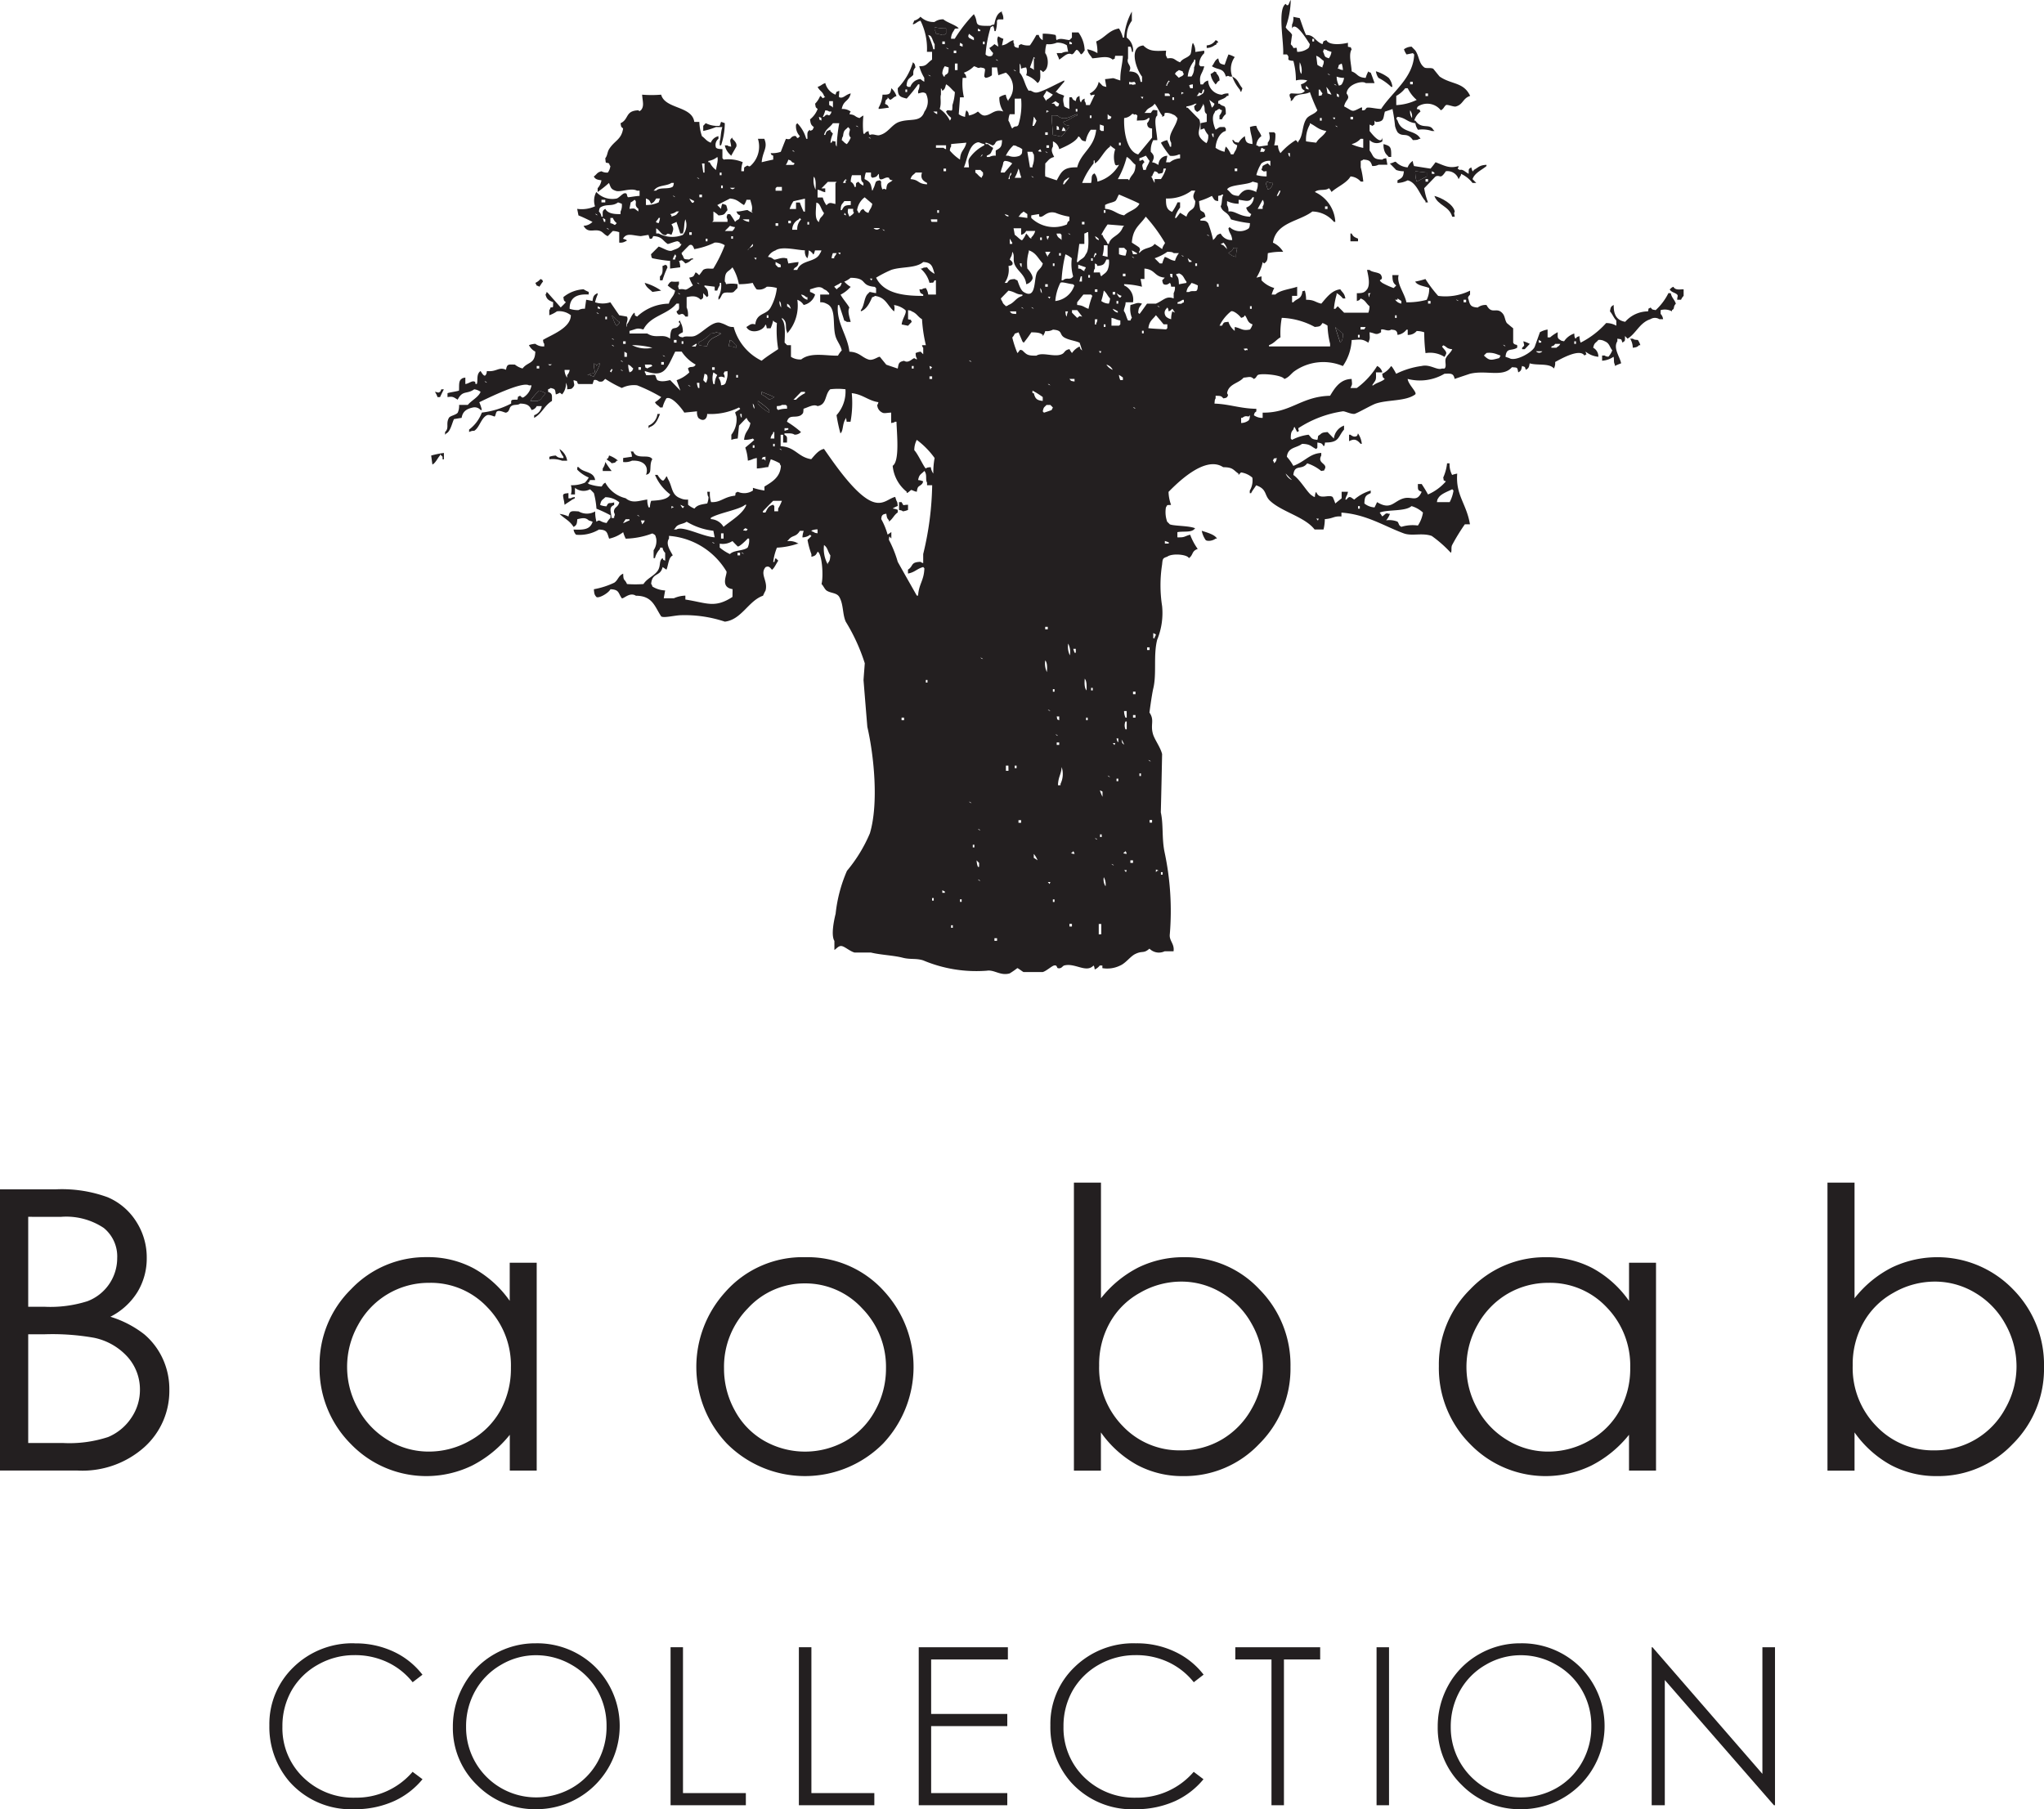 <svg viewBox="0 0 144.309 127.756" height="127.756" width="144.309" xmlns:xlink="http://www.w3.org/1999/xlink" xmlns="http://www.w3.org/2000/svg" data-sanitized-data-name="Gruppe 656" data-name="Gruppe 656" id="Gruppe_656">
  <defs>
    <clipPath id="clip-path">
      <rect fill="none" height="127.756" width="144.309" data-sanitized-data-name="Rechteck 794" data-name="Rechteck 794" id="Rechteck_794"></rect>
    </clipPath>
  </defs>
  <g clip-path="url(#clip-path)" data-sanitized-data-name="Gruppe 655" data-name="Gruppe 655" id="Gruppe_655">
    <path fill="#231f20" transform="translate(-1.107)" d="M112.374,24.281h-.122V24.1h.122Zm-1.383.276h-.353v-.091c.206-.082.151-.041.269-.185h.359c-.106.2-.134.137-.275.276m-1.434.247H110a.287.287,0,0,1-.446,0m.187-.8a1.264,1.264,0,0,0,.178.091v.1h-.178Zm-2.342.46c-.152-.074-.08-.029-.173-.125.152.071.09.021.173.125m-.445.822c-.59.156-.684.2-1.081-.181l.184-.181a1.46,1.46,0,0,1,.717.085c.093.034.181.065.271.1-.028.059-.059.122-.091.181m-2.336-3.942h-.178v-.184h.178Zm-.717-.207c.154.08.091.016.184.118-.162-.079-.093-.025-.184-.118m-.715,4.149c-.095.255.077.573-.095.734h-.181c-.343.147-.824-.321-1.433-.18a5.781,5.781,0,0,0-1.8.551,3.878,3.878,0,0,0-.271-.462c-.026-.034-.063-.065-.083-.089a1.545,1.545,0,0,1-.631.551c.053.282.012.22.178.364-.212.208-.589.26-.807.453H97.98c.264-.413.295-.3.27-.915H98.7a.659.659,0,0,0-.365-.453A5.506,5.506,0,0,1,96.9,27.4h-.45c.15-.311.116-.218.085-.64-.824.009-1.21.671-1.523,1.187-2.055.05-2.759,1.22-4.76,1.192v.37a1.006,1.006,0,0,1-.62-.186c.076-.22.022-.147.174-.274v-.181c-1.142-.018-1.921-.335-2.955-.367.021-.216.012-.261.08-.37v-.184c.354.01.387,0,.544.184.186-.034.165-.021.266-.088.084-.157.084-.124,0-.275.1-.671.824-.689,1.163-1.1.419-.032.481-.125.728.094.2-.106.131-.137.269-.274.184-.149,1.71-.022,1.881.274.345-.126.472-.378.72-.554a3.546,3.546,0,0,1,3.414-.36,3.539,3.539,0,0,0,.621-1.836c.64-.043.758-.084,1.178.187.133-.343.1-.274.084-.737.445.077.431.233.813,0v-.187c.19-.075.472.165.716,0,.2.025.259.022.355.1.073.1.06.087.092.274a.945.945,0,0,0,.634-.371h.084v.371a.766.766,0,0,0,.634-.274,1.622,1.622,0,0,1,.533.091,11.99,11.99,0,0,0,.091,1.47,1.9,1.9,0,0,1,1.345.269c.029-.056.06-.119.095-.184.1-.175-.14-.342-.275-.546.029-.034.063-.061.088-.093.3.131.2.228.634.28-.116.259-.365.417-.446.635M92.326,33.9a.805.805,0,0,1-.45-.462c.151.156.295.312.45.462m-1.174-1.279c-.025.025-.059.059-.084.09-.06-.156-.016-.09-.094-.184.133-.226-.022-.112.277-.186-.043.19-.03.181-.1.28m-1.885-2.938a.883.883,0,0,1-.534.187v-.367h.087c.213-.158.265-.106.447-.093a.521.521,0,0,0,.09-.094c-.019.212-.019.261-.09.366m-2.121-9.438h-.121v-.181h.121ZM86.4,15.757c-.16-.179-.2-.172-.544-.179V15.49c.118-.067.237-.128.359-.188-.085-.4-.131-.259-.359-.461a3.26,3.26,0,0,1-.091-.641,4.822,4.822,0,0,0,.9-.366c.056.069.119.209.184.274.09.071.071.059.264.092v-.366c.185-.041.173-.022.267-.094h.094c-.134.274-.066.613-.185.829.151.477.481.332.724.922a7.294,7.294,0,0,0,1.343.267c-.019.216-.019.265-.09.37a1.062,1.062,0,0,1-1.346-.091c-.032.033-.056.056-.085.091.082.42.218.352.269.824a.848.848,0,0,1-.815-.46c-.339.1-.248.165-.439.366-.032.029-.063.064-.095.094a8.319,8.319,0,0,0-.354-1.194m-.1.8c.163.074.1.02.187.118-.152-.075-.086-.025-.187-.118m-.533-8.129c-.274-.274-.539-.552-.806-.824H84.87V7.513a1.766,1.766,0,0,0,.624-.191h.1c-.063.066-.123.13-.182.191.059.282.019.223.182.363.052.071,0,.021.087,0,.247-.133.21-.257.362-.457v-.1c.213.309,0,.552.262.739v.547c-.14.034-.29.06-.442.093v.462c.093-.033.181-.067.269-.091a1.507,1.507,0,0,0,.275.458.922.922,0,0,1-.1.546c-.049.075,0,.026-.083,0-.934-.642-.182-.982-.45-1.647m-.178,12.1c-.14.077-.34-.025-.537.093H84.87c.073-.382.2-.382.359-.641a2.279,2.279,0,0,1,.448.18c-.017.216-.017.267-.087.369m-.9.823c-.154.063-.089.022-.176.1h-.272v-.1a1.638,1.638,0,0,0,.359-.177h.089Zm-.535-2.009c.26-.013.131-.071.27,0,.262.13.266.34.446.545v.093c-.181.028-.356.063-.531.094-.013-.358-.028-.469-.185-.644Zm-.81-1.2a2.149,2.149,0,0,0-.182.463H82.99c-.122-.128-.243-.245-.365-.367a3.525,3.525,0,0,0,.9-.457c.233.006.343.006.449.094h.368a1.493,1.493,0,0,0-.278.547c-.368-.065-.4-.18-.717-.279m.362,1.2h.174v.27c-.224-.132-.1.022-.174-.27M83.97,20.7v.374c-.531-.212-.724.152-1.255.367h-.624c-.154.209-.3.426-.459.635a.392.392,0,0,1-.081.093.522.522,0,0,1-.085-.093c.032-.411.11-.383.266-.635-.371-.112-.424.015-.811.093a1.757,1.757,0,0,0,.1.912c-.075.093-.039.022-.1.184h-.175c-.147-.293-.122-.4-.273-.644-.08-.071.127-.433.1-.641H81.1a1.105,1.105,0,0,0-.629-1.192v-.086a5.622,5.622,0,0,1,1.26.181c-.028-.181-.06-.367-.1-.548h.275v-.735c.792.07.667.57,1.435.641-.06.063-.116.121-.182.187.043.184.031.177.094.273.159.075.278.044.45-.094.068.1.056.087.09.274h.265a.8.8,0,0,1-.09.454m-.091,1.285a1.572,1.572,0,0,0-.084.554.739.739,0,0,1-.365-.184.455.455,0,0,1-.087-.37c.084-.2.084-.13.178-.271.078.1.06.085.1.271.191-.077.128-.077.262-.181.062.093.125.181.181.271-.056-.026-.119-.056-.181-.091m-1.065-.4c.15.074.085.029.175.124-.156-.086-.09-.024-.175-.124m.706,1.59a.644.644,0,0,1-.091.087c-.425-.035-.768-.035-1.249-.087.075-.535.293-.591.534-.918.084.093.355.413.54.643h.266Zm.1,15.119v.089h-.274v-.184c.087.032.178.063.274.095m-.993,6.69v.088h-.1v-.368c.065.038.126.063.187.095-.053.155-.015.1-.091.185m-.355.918h-.178v-.189h.178Zm.087,7.883c-.151-.083-.087-.025-.175-.125.146.074.084.02.175.125m.088,4.306h-.175v-.185h.175Zm-.59-34.55h-.122v-.184h.122ZM81.661,54.8h-.109v-.186h.109ZM81.1,28.741c.156.079.093.021.175.125-.153-.079-.082-.024-.175-.125m.175,20.283H81.1v-.185h.175Zm0,1.65H81.1v-.18h.175ZM81.1,60.933h-.187v-.18H81.1Zm-.445-10.26h-.088a1.2,1.2,0,0,1-.1-.46h.184Zm0,.828h-.089a.712.712,0,0,1,0-.554h.089Zm-.185,8.7c.034-.031.061-.066.1-.095.066.1.031.025.088.19,0,0-.366-.024-.184-.1m0,1.247h.184c-.084.22-.032.138-.184,0m-.183-9.218a1.586,1.586,0,0,1,.183.364c-.164-.145-.129-.077-.183-.364m-.181-25.751c.095.056.181.117.275.181v.184H80.2a1.224,1.224,0,0,1-.095-.364M80.06,52.419c-.1-.1-.075-.09-.126-.277h.126Zm0,2.746h-.125v-.18h.125Zm-.394-2.69h.178c-.081.217-.029.133-.178,0M79.578,61c.151.078.085.02.173.12-.151-.079-.085-.025-.173-.12m-.271-6.235c.156.079.088.029.175.122-.153-.079-.087-.021-.175-.122M79.22,25.748a.679.679,0,0,1,.446.367.95.95,0,0,1-.446-.367m-.06,36.837a.851.851,0,0,1-.123-.641,1.013,1.013,0,0,1,.123.641m-.214-6.32a2.446,2.446,0,0,1-.185-.458,1.641,1.641,0,0,1,.185.094Zm-.057,2.84H78.77v-.184h.118Zm-.03,6.875H78.68v-.735h.179Zm0-41.183c-.085.217-.029.142-.18,0ZM78.32,19.24c.031-.186.016-.174.088-.274V18.6c.215.115.065-.046.178.18.456-.04.484-.132.634-.456h.175a1.413,1.413,0,0,1-.088.73c-.122.253-.28.283-.448.458-.073-.1-.054-.086-.1-.274Zm.266,1.376h-.178v-.184h.178Zm-.088,2.2v.1h-.09v-.367h.178c-.034.19-.015.172-.088.271m-.09,36.353c.153.079.09.025.178.125-.156-.075-.088-.025-.178-.125m0-41.113v.088H78.32c.026-.088.06-.184.088-.268h.09c.038.174-.037.111-.09.18m0-1.377c.2.084.128.077.27.183v.094c-.206-.1-.168-.087-.27-.276M78.14,12.92h-.631a5.057,5.057,0,0,1,.811-1.378v-.178c.069-.181.088.178.088.178.365-.217.634-.89,1.073-1.188v-.091a2.675,2.675,0,0,0,.362.274,1.7,1.7,0,0,0,0,1.1c.175.081.063.035.266,0a2.475,2.475,0,0,1-1.523,1.189.965.965,0,0,0-.178-.551c-.057-.07,0-.022-.088,0-.209.15-.094.326-.181.644m.116,5.5H78.14v-.184h.116Zm-.3,3.388c-.327-.112-.365-.242-.8-.27v-.19c.141-.177.29-.36.44-.547h.544c.031.029.059.062.087.094a5.541,5.541,0,0,0-.269.914m.3,26.944H78.14v-.18h.116Zm-.566-.825c.151.165.135.524.131.825-.163-.165-.152-.528-.131-.825M77.9,50.86h-.112v-.186H77.9Zm-.74-28.411c-.126-.125-.246-.242-.369-.37V21.9h.369c.12.153.235.306.353.458-.288-.049-.118-.066-.353.091m.172,2.018a1.338,1.338,0,0,0-.541.461,1.311,1.311,0,0,1-.177-.273c-.375.071-.316.262-.547.358-.516.234-1.364-.175-1.785.1-.643.013-.693-.081-.993-.367-.237-.1-.158.015-.353.186a7.248,7.248,0,0,1-.361-1.1.855.855,0,0,0,.177-.274c.1-.028.185-.062.265-.093.089.214.187.426.272.64a1.234,1.234,0,0,1,.091.1,8.607,8.607,0,0,0,.541-.737c.558,0,.673.077.809.184v.093a1.418,1.418,0,0,0,.176-.367.891.891,0,0,0,.541-.1c.724.049.417.32.8.554.33.191.785.227,1.083.37.063.18.118.363.181.547-.147-.128-.1-.056-.181-.274M77.06,46.095h-.088c-.034-.094-.062-.184-.09-.277h.178Zm-.272,14.111c.036-.031.06-.066.095-.095.071.1.034.025.09.19,0,0-.358-.024-.185-.1m0,5.223H76.61v-.185h.178ZM76.61,26.758h.361v.184c-.283-.053-.221-.016-.361-.184m-.087,18.69a1.309,1.309,0,0,1,.118.827,1.37,1.37,0,0,1-.118-.827m-.541,9.9v.1H75.8c.027-.631.221-.718.262-1.282a1.583,1.583,0,0,1-.081,1.186m-.27-2.924h.177V52.6h-.177Zm0-1.835h.177v.276c-.224-.136-.1.018-.177-.276m-.085,1.253c.153.079.085.016.175.122-.159-.083-.088-.028-.175-.122m-.068-3h-.117v-.182h.117Zm0,14.848h-.117v-.181h.117Zm-.475-36.6c.155.078.093.025.181.121-.159-.074-.088-.019-.181-.121m-.272,2.047c-.025-.029-.053-.059-.085-.091.076-.342.092-.258.264-.454h.274c.059.056.118.119.179.181-.032.059-.061.122-.095.181-.172.066-.358.125-.537.184m.272,20.96c.155.074.093.02.181.117-.159-.08-.088-.021-.181-.117m0,12.182h.181c-.085.217-.028.142-.181,0M74.9,44.261h.181v.179H74.9Zm.12,3.2a1.412,1.412,0,0,1-.118-.824c.155.165.138.523.118.824m-.927-19.7H74v-.181a6.439,6.439,0,0,1,.725.456v.274c-.444-.041-.533-.18-.632-.55m0,32.813V60.3a1.533,1.533,0,0,1,.268.451c-.084-.059-.169-.118-.268-.174M73.2,58.1h-.187v-.185H73.2Zm-.321-3.855h-.131v-.18h.131ZM72.4,21.988h.45v.184c-.326-.028-.3,0-.45-.184m-.093-.451c-.094.069-.026.031-.181.088-.14-.162-.176-.116-.272-.367-.069-.095-.028-.025-.088-.181.185-.184.36-.374.541-.554.512.1.555.289.982.276v.094c-.48.145-.549.479-.982.643m0,32.894h-.181v-.366H72.3Zm-.9-43.8v.367a.754.754,0,0,0-.451.089h-.181v-.089c.224-.123.266-.1.363-.367.068-.1.034-.022.086-.187a2.02,2.02,0,0,1-.358-.267h-.178v-.1c.212.019.468.224.536.187.266-.149.026-.315.628-.371-.012.522-.131.552-.445.736M71.5,66.437h-.185v-.186H71.5Zm-.9-56.175a2.848,2.848,0,0,0-.99.821c-.2.259-.112.337-.094.734H69.16c.237-.541.327-1.523.9-1.743.2-.076.209.039.54.1Zm-.275.821a2.162,2.162,0,0,0,.122-.184s.089.054-.122.184m.185,1.286c-.071.093-.035.021-.094.186-.224-.11-.256-.241-.449-.37V12h.358c.062.066.125.12.185.185Zm-.185,34.06c.156.075.091.022.185.122-.156-.083-.094-.02-.185-.122M70.15,58.524c.158.083.083.02.174.126-.156-.083-.084-.024-.174-.126m-.091,2.229a1.627,1.627,0,0,0,.174.181v.28H70.15a1.3,1.3,0,0,1-.091-.461m.091,1.341c.158.084.083.03.174.131-.156-.084-.084-.03-.174-.131m-.25-2.252h-.113v-.19H69.9Zm-.384-34.4c.162.072.094.021.184.122-.156-.08-.09-.021-.184-.122m0,31.156c.162.088.094.029.184.122-.156-.076-.09-.022-.184-.122M69,63.686h-.116v-.181H69Zm-.837-53.058c.04-.189.021-.179.093-.274v-.18c.359-.042.715-.063,1.077-.1-.118.542-.412.53-.449,1.195a3.254,3.254,0,0,1-.721-.642m.214,54.891h-.122v-.184h.122ZM67.9,10.537c-.148-.056-.081-.022-.18-.1h-.533v-.178H67.9Zm0,1.555h-.179v-.186H67.9Zm-.085,50.953h-.179v-.182c.054.029.116.061.179.091ZM67.4,15.026h-.122v-.185H67.4Zm-.122.64c-.456-.007-.421.056-.449-.176h.449ZM67.186,20.8h-.546a1.076,1.076,0,0,0-.168-.462c-.194.043-.178.023-.272.095h-.184c.081.314.047.231.271.367v.094c-1.533.009-2.81-.23-3.325-1.286a8.389,8.389,0,0,1,1.074-.551c.724-.241,1.732-.1,2.251-.554.639.029.649.36.806.834a1.527,1.527,0,0,1-.534-.46c-.209.019-.257.012-.359.089h-.1a1.955,1.955,0,0,1,.631,1.008c.319-.04.228.047.359-.18h.093Zm-.452,5.043a2.029,2.029,0,0,1,.187.089c-.031.029-.063.063-.1.091v.093c-.07-.1-.056-.089-.091-.272m.187.915h-.187v-.184h.187ZM67,33.441a1,1,0,0,1-.177-.454c-.206.022-.253.016-.353.095-.137-.095-.559-1.037-.812-1.289a1.538,1.538,0,0,1,.175-.731,5.837,5.837,0,0,1,1.259,1.282,5.532,5.532,0,0,0-.092,1.1m.03,30.152h-.117v-.181h.117ZM66.589,48.2h-.118v-.184h.118Zm-.661-6.141h-.094c-.446-.791-.9-1.587-1.345-2.383a8.117,8.117,0,0,0-.624-1.558s.015-.358.086-.179a.476.476,0,0,1,.085.091v-.458c-.085.059-.171.119-.262.179a5.1,5.1,0,0,0-.452-1.1c.03-.19.021-.181.089-.277.092-.068.082-.059.27-.1.043.274.046.315.184.462v.093c.255-.154.355-.464.624-.642v-.186a1.5,1.5,0,0,0-.358-.093,1.744,1.744,0,0,1,.358-.177c-.022-.215-.019-.262-.09-.37-.029-.091-.063-.182-.088-.271-.446.093-.818.588-1.53.361-1.2-.374-2.787-2.735-3.5-3.752-.389.08-.673.472-.9.727-.95-.149-1.123-.87-2.16-.914V30.7h.178v.55h.27c0-.356.051-.419-.177-.55V30.6c.349.007.525-.024.714.095a.6.6,0,0,0,.453-.187,7.338,7.338,0,0,0-.99-.728c.151-.559.576-.223.99-.463.172-.15.156-.128.179-.455.318-.093.711-.345.986-.186.677-.1.5-.827.9-1.188a4.6,4.6,0,0,1,1.074,0,2.506,2.506,0,0,1-.631,1.83,11.68,11.68,0,0,0,.275,1.284c.213-.163.128-.653.355-1.01v-.087c.07.1.059.084.085.276h.273a7.337,7.337,0,0,0,.088-2.018c.783.084,1.168.535,1.883.638-.056.162-.014.1-.084.189a.613.613,0,0,0,.357.545c.135.077.307.014.625,0v.737c.194-.038.179-.025.275-.091H64.4c.021.821.24,2.782-.269,3.111a2.661,2.661,0,0,0,.989,1.833v.092c.192-.083.125-.077.268-.18.071-.1.185.05.446.088.063-.446.137-.324.365-.549.066-.094.025-.024.088-.184a1.12,1.12,0,0,0-.359-.093c.075-.421.215-.4.443-.645.215.284.049.582.187.828v.181h.362a21.848,21.848,0,0,1-.634,4.862v.641c-.159-.062-.088-.021-.185-.093-.736.021-.48.295-.889.551V40.5c.486-.085.617-.333,1.073-.458a.575.575,0,0,1,.084.093c-.028.866-.393,1.105-.443,1.923m-.991,8.8h-.176v-.186h.176Zm-5.385-11.09v.091a2.281,2.281,0,0,1-.266-1.372c.274.2.25.444.449.73-.031.32-.041.389-.184.551m-.721-2.109c-.188-.032-.169-.022-.269-.088-.154-.062-.088-.021-.175-.1a1.224,1.224,0,0,1,.443-.091Zm-2.69-5.984c.158.079.087.024.171.117-.15-.076-.078-.014-.171-.117m-.092,4.239v.19h-.271v-.367c-.025-.032-.059-.062-.084-.094-.344.087-.4.283-.544.55h-.177v-.089c.237-.252.474-.492.721-.737h.618a3.5,3.5,0,0,1-.263.547m.45-5.677h.268v.1c-.091.021-.175.056-.268.086Zm-.45-1.285c-.033-.028-.055-.059-.094-.088v-.186c.21-.018.26-.015.356-.087h.28c.022.028.057.056.084.087v.186a1.832,1.832,0,0,0-.627.088m-.633-.73a2.735,2.735,0,0,0-.537-.371v-.184c.314.125.618.245.9.372a1.755,1.755,0,0,1-.361.183m.361,2.746h-.265a.607.607,0,0,1,.181-.365v-.093h.084Zm.028.551h-.112v-.18h.112Zm-.389-2.383a2.872,2.872,0,0,1-.8-.639v-.184a5.1,5.1,0,0,1,.8.639ZM55.15,32.53a.733.733,0,0,1-.086-.1H54.88c.14-.224-.018-.1.27-.184Zm.209-10.082h-.118v-.184h.118Zm-2.453.643c-.414.013-.446-.145-.892-.279-.581-.236-1.343.752-1.889.921-.293.084-.611-.041-.808.091-.184-.034-.175-.022-.271-.091-.137-.088.147-.2.271-.276a1.314,1.314,0,0,0-.184-.732v-.093c-.309.2.143.071-.088.367-.3.38-.587-.158-.628.918-.524-.4-.983.037-1.613-.367H45.55v-.184c.546-.147.493-.227.982-.1.5-.986,1.689-1.033,2.335-1.826h.179c0,.357.056.411-.179.544.06.161.022.091.094.184.159.182.281-.211.534.186h.177a1.182,1.182,0,0,0-.087-.641v-.73c.421-.093.722-.1.99.184.225-.136.165-.114.181-.467.088.1.175.19.266.283.034-.034.059-.062.091-.093-.021-.383-.053-.472-.269-.644v-.095c.237.04.476.061.722.095v.274h.181a1.457,1.457,0,0,1,.174-.369v-.18h.095a1.774,1.774,0,0,1-.185,1.011v.184c.2-.118.192-.373.361-.467.22-.1.553.019.715-.087.091-.093.182-.184.271-.278v-.27a2.357,2.357,0,0,0-.809,0c-.056-.161-.015-.09-.09-.186,0-.775.225-.628.541-1a3.435,3.435,0,0,1,.452,1.191,4.93,4.93,0,0,0,.979-.094,1.775,1.775,0,0,0,.275.458.816.816,0,0,0,.714-.184,2.2,2.2,0,0,1,.715.089,3.686,3.686,0,0,1-.442,1.378c-.3.549-.98.347-1.084,1.192-.3-.081-.355.018-.627.184.265.526,1.217.3,1.348-.184.067.1.06.084.091.274h.272a2.789,2.789,0,0,0,.181-.551c.025.034.059.062.084.093.063.032.122.059.178.088a7.864,7.864,0,0,0,.094,1.841c-.355.243-.82.525-1.17.821a3.74,3.74,0,0,1-1.973-2.383M54.252,28.5c.1.109.1.154.128.367-.094-.109-.094-.155-.128-.367m-.78,1.008c-.086-.1-.07-.084-.115-.276h.115Zm-.264-2.843h-.121v-.184h.121Zm-.654-2.2c.024-.155.053-.307.087-.46.263.106.246.214.446.367v.184c-.353-.1-.19-.1-.533-.091m-.185,2.475c-.056.155-.015.087-.09.18-.094.069-.084.056-.265.09a.936.936,0,0,0-.185-.547c.185-.112.255-.056.449,0-.034-.186-.021-.178-.088-.27.128-.231-.028-.113.272-.19a1.493,1.493,0,0,1-.095.738m-.8.18h-.095a1.436,1.436,0,0,1,0-.825c.095.06.184.125.275.187a1.263,1.263,0,0,0-.181.638m-.185-1.189h.185v.184h-.185Zm-.359-1.465c-.221-.068-.316-.023-.54-.093-.025-.062-.056-.125-.084-.18a2.791,2.791,0,0,0,.9-.644c.212-.022.256-.015.361-.093.119.031.239.065.36.093-.409.321-.871.286-.993.917m0,2.381c-.056.158-.013.094-.091.184-.056-.059-.115-.119-.175-.184.026-.156.06-.308.088-.454.156.055.087.012.178.09a.509.509,0,0,1,0,.364m-.54.551H50.4a1.137,1.137,0,0,1-.091-.367h.175Zm-.266-2.932h-.271c.07-.061.206-.121.271-.185h.091c-.031.065-.062.125-.091.185m-.989-.369h.122v.184h-.122Zm-.544-.091h.185v.186h-.185Zm-.8,1.071c.156.079.089.022.185.118-.154-.075-.1-.021-.185-.118m.089.67h-.185v-.186h.185Zm1.7.274c.04.093.061.181.1.273a2.381,2.381,0,0,1-.9.552c.094.246.179.492.267.737-.239-.245-.475-.491-.716-.737-.022-.025-.559.181-.9,0-.07-.039-.132-.343-.178-.364-.095-.05-.475.046-.632,0-.052-.162-.018-.09-.084-.187V26.2c1.416.5,1.533-.156,2.147-1.372h.453a2.833,2.833,0,0,0,.989.917c-.14.274-.375.074-.544.274m0,1.156c.16.093.1.03.184.126-.158-.079-.086-.02-.184-.126m-3.319-1.064h-.176v-.186h.176Zm.807-.272c-.073.055-.28.118-.355.18-.225-.137-.1.025-.179-.274h.444a.814.814,0,0,1,.089.095m-1.435-1.469a5.859,5.859,0,0,1,1.435.184,2.1,2.1,0,0,1-1.435-.184m0,1.83a1.869,1.869,0,0,1-.174.093,1.455,1.455,0,0,1-.095-.548c.207.095.2.156.356.274a1.733,1.733,0,0,1-.088.181m3.41-5.4c-.151-.075-.081-.025-.173-.129.154.084.085.03.173.129m1.348-.731c-.158-.083-.084-.029-.175-.126.15.079.091.021.175.126m2.37-3.211h-.123v-.176h.123Zm-.572-.547c.034-.032.063-.066.09-.094.095-.09.185-.181.272-.273a1.344,1.344,0,0,0,.355.093c-.084.2-.074.131-.177.274Zm-.9-.644a.867.867,0,0,0,.09-.088v-.643a1.512,1.512,0,0,1,.359.276c.5-.037.39-.114.634-.37a1.339,1.339,0,0,0-.095-.362c-.09-.033-.178-.067-.265-.091a.851.851,0,0,0-.09.36,1.068,1.068,0,0,1-.095-.091c-.059-.062-.115-.118-.174-.179.3-.156.6-.309.9-.462.531.053.621.263.985.462a1.227,1.227,0,0,0,.176-.371h.271c.085.355.182.506.091.827.028.032.062.063.087.091a1.431,1.431,0,0,1-.358-.185c-.057-.043-.5.109-.806.094.108.189.056.175.27.276-.076.308-.047.228-.27.367-.032.028-.059.06-.091.088a6.086,6.086,0,0,0-.355-.548h-.178c-.059.2-.1.184,0,.372v.176Zm-.269-4.213v-.09a1.3,1.3,0,0,0,.634-.28c.084.193-.047.582-.092.918a1.364,1.364,0,0,1-.445-.548Zm-.06,5.584h-.122v-.184h.122Zm-.209-4.852h-.088c-.031-.212-.062-.423-.091-.644h.179Zm-.179,1.743h-.185v-.187h.185Zm-.184-1.28c-.158-.088-.084-.033-.175-.125.15.078.091.016.175.125m1.654.639h-.121V13.1h.121Zm-.215-1.1h.127v.184H51.92ZM53,13.262c-.152.125-.2.133-.355,0Zm.544,2.229h.452v.176a1.019,1.019,0,0,1-.452-.176M54,17.546c.084-.106.165-.212.249-.321.085.189-.109.214-.249.321-.035.049-.075.089-.109.133A.3.3,0,0,1,54,17.546m.525.655c-.088.217-.034.135-.181,0Zm1.73,3.515a.7.7,0,0,1-.116-.459c.111.115.111.223.116.459m-.208-2.839c-.055-.062-.122-.122-.184-.184V18.5c.128.069.243.126.362.19v.184Zm-.184-1.2c.471-.305,1.494-.016,2.072,0a.771.771,0,0,0,.088.461c.031.031.062.064.088.1a1.508,1.508,0,0,0,.089-.556c.194.087.132.083.272.193.074.242.138-.088.178-.193h.45c-.057.161-.016.093-.091.193-.291.687-1.333.435-1.614,1.184h-.27c.1-.2.13-.136.27-.274.066-.1.06-.083.091-.279-.137,0-.722.1-.722.1-.028-.128-.062-.245-.091-.367h-.084c-.259-.1-.718.122-.814.091-.122-.038-.152-.162-.449-.186a.954.954,0,0,1,.537-.461m0-1.922h.185v.186h-.185Zm0-2.47c.034-.035.062-.06.09-.093h.356v.271h-.446Zm.9-2.017c.21.078.148.033.272.184.162.06.088.014.174.088l-.086.1h-.535a1.367,1.367,0,0,0,.175-.367m.446-.55c-.156-.079-.086-.021-.174-.125.162.078.088.025.174.125m-.265,5.037h-.181v-.182h.181Zm.718-.267a.963.963,0,0,0-.269.726H57.04a.8.8,0,0,1,.449-.726c.025-.036.059-.067.087-.1.031.034.063.065.091.1m.271-1.473v.918h-.093a6.527,6.527,0,0,1-.27-.643h-.268v.457h-.452a2.107,2.107,0,0,1,.271-.549c.27-.061.539-.118.81-.183m.176,1.649h.12v.184h-.12Zm.452-3.2c.167.181.134.594.12.918a1.545,1.545,0,0,1-.12-.918m.178,1.83c.154.062.088.022.181.1.143.181.2.464.362.638-.138.336-.278.23-.362.64-.3-.2-.221-.718-.181-1.375m.088-.912c.317.065.221.112.54.178v-.27H59.1a.709.709,0,0,1,.094-.093c.116-.126.241-.243.355-.368h.627c-.027.028-.056.06-.087.094v1.468c-.325-.069-.421-.149-.631.091a1.7,1.7,0,0,1-.265-.551h-.365ZM59.1,8.333v.184c-.222-.132-.1.025-.179-.268a1.217,1.217,0,0,1,.179.084m.269-.544c.181.03.174.018.273.087h.173c-.056.159-.016.09-.082.185-.156.242-.156-.147-.449.188H59.2a2.3,2.3,0,0,0,.175-.46m.273-.647h.266V7.6a.435.435,0,0,0-.093-.091c-.056-.029-.113-.061-.173-.094ZM60.358,8.7a11.248,11.248,0,0,0-.179,1.653c-.078-.105-.078-.156-.087-.371-.281.019-.122-.153-.274.093h-.082a2.118,2.118,0,0,1,.175-.637l-.175-.189V9.162c-.28.1-.274.084-.364.367h-.085c.1-.421.409-.514.624-.829Zm.1,9.139c-.085.213-.034.128-.184,0Zm.261-3.64h.453v.279c-.453.014-.468.079-.634.362h-.08c.021-.453.091-.388.261-.641m.18-1.466H60.81v.186h-.184c.084-.2.084-.134.184-.271.025.033.059.056.085.085m-.269-3.117c.049-.464.144-.4.358-.641.035.034.066.065.094.1.126.109-.172.385.09.641a1.57,1.57,0,0,1-.273.461c-.2-.1-.194-.162-.36-.282.036-.186.026-.173.092-.275m1.261,2.753c.043.312-.035.351.178.551v.18a.757.757,0,0,1-.353-.273c-.228.14-.147.043-.187.368h-.09a.513.513,0,0,0-.267-.368,1.444,1.444,0,0,1,.088-.457Zm-.175-3.394c-.162-.075-.094-.02-.187-.117.159.078.094.017.187.117m.44,4.954c.181.154.361.307.539.46-.068.36-.167.329-.268.638a.487.487,0,0,1-.359-.277c-.213.1-.165.089-.271.277h-.081c-.063-.158-.019-.091-.094-.185a1.375,1.375,0,0,1,.534-.913m.63,2.172h.449a.289.289,0,0,1-.449,0m-.269,3.567h.178c-.083.217-.027.134-.178,0M61.079,15.3c-.116-.274-.143-.276-.094-.554h.355v.186c.162.1-.131.276-.262.367m-.358-.276c.106.1.047.02.127.185-.247-.087-.093.015-.127-.185m-.266,4.949h.08c-.077.241-.08.241-.265.363-.031.036-.063.067-.091.095-.056-.059-.119-.121-.174-.184.128-.105.321-.161.449-.274m-.449-1.834v.1h-.187a1.333,1.333,0,0,1,.093-.363h.269a1.183,1.183,0,0,1-.174.268M57.667,20.8a.594.594,0,0,1,.359.186h.088v.184a.669.669,0,0,1-.447-.37m-.99.825v-.181c.2.111.18.152.272.363-.093-.056-.182-.124-.272-.183m1.262,6.044v.1a2.193,2.193,0,0,0-.63.458h-.181c.181-.183.361-.371.539-.554Zm-.271-2.286a1.169,1.169,0,0,1-.718-.186v-.822h-.272c-.062-.062-.118-.125-.177-.18.015-.573.081-1.353-.187-1.653v-.093c.44.315.181.638.364,1.008v.093a2.935,2.935,0,0,0,.722-2.38.868.868,0,0,1,.447.367,1.076,1.076,0,0,0,.808-.737,1.153,1.153,0,0,0-.358-.184v-.184c.383-.1.684-.289.992,0,.238.1.193.13.358.27v.1h-.633v.547a.766.766,0,0,1,.449.1c.718.292.4,1.49.631,2.289.1.355.362.631.442,1.008a1.638,1.638,0,0,0-.265.367c-.774.032-1.932-.27-2.6.274m7.941.64h-.131v-.18h.131Zm-2.916-5.037c.16-.062.091-.025.185-.093.729.1.848.6,1.255,1.007.034.029.055.061.089.088a.7.7,0,0,0,0-.451,1.607,1.607,0,0,1,.809.363c.112.194-.225.586-.269,1.008.14.028.3.062.453.091.084-.091.174-.186.261-.274-.129-.233.029-.106-.261-.184V21.9c.181.039.161.016.261.088.356.138.415.374.724.554a10.351,10.351,0,0,0,.272,1.832H66.2c.054.158.01.088.088.184v.455c-.063-.056-.118-.115-.185-.181a1.23,1.23,0,0,0-.353.1c.018.213.013.258.084.361v.094c-.062-.029-.115-.06-.175-.094-.143.013-.4.386-.723.186-.382.075-.382.184-.447.548-.27-.091-.538-.18-.809-.274-.15-.183-.3-.366-.45-.553-.111-.047-.477.293-.808.186-.474-.153-.656-.526-1.346-.551-.131-1.167-.946-2.068-.809-3.295h.088c.118.363.246.728.357,1.1.157.062.092.018.18.093h.273c-.071-.313-.243-.759-.09-1.008-.134-.254-.452-.6-.624-.917a2.267,2.267,0,0,0,.624-.462.647.647,0,0,0,.09-.089,1.787,1.787,0,0,1-.358-.274l-.095-.093a1.7,1.7,0,0,0,.453-.274c1.246.019.616.547,1.709.641a.539.539,0,0,0,.086.089V20.7c-.147-.021-.3-.056-.449-.087-.062.066-.122.122-.181.184-.221.29-.209.825-.446,1.1v.088c.421-.15.634-.619.8-1m.9-4.675c-.163-.084-.088-.024-.18-.126.156.075.088.026.18.126m-1.349-4.125H62.6v.276c.026.028.06.059.087.094.319-.066.3-.072.447-.28.066.094-.014.206.093.373.2.088.4-.189.635-.093.071.027-.06.126.266.178-.286.241-.4.117-.45.646-.2-.044-.1-.083-.27,0a1.061,1.061,0,0,1-.089-.554c-.034-.031-.057-.06-.092-.093-.189.037-.174.028-.269.093-.062.094-.111.368-.181.461-.059.156-.018.091-.091.179-.1-.4-.049-.589-.539-.817a1.554,1.554,0,0,1,.09-.463M62.6,9.8c-.153-.084-.084-.023-.181-.122.156.078.09.02.181.122m3.146,2.383H66.2c-.115.379.022.559.359.734v.1c-.7-.041-.522-.319-1.171-.367.1-.3.19-.274.362-.463M66.825,5.4c-.157-.084-.091-.026-.184-.122.159.078.094.02.184.122M66.641,2.47c.159.063.094.015.184.093.115.143.158.4.269.554v.361H67a5.122,5.122,0,0,0-.361-1.008m.634,5.407v.185A.987.987,0,0,1,67,7.877ZM67.094,1.92a3.349,3.349,0,0,0,.806.09v.369c-.054.029-.126.063-.18.091-.03.044-.393-.1-.533-.091-.044-.186-.027-.173-.093-.273ZM67.9,3.363c.158.073.093.02.186.116C67.924,3.4,68,3.456,67.9,3.363m-.264-.433h.179v.187h-.179Zm.179,1.744.271.089c-.025.415-.013.4-.271.551V5.4H67.72c-.055-.158-.021-.091-.084-.184a.893.893,0,0,1,.179-.547M68.522,6.5a3.554,3.554,0,0,1-.171.916c-.015.519.012.376-.359.37-.031.028-.066.06-.093.087.1.268.336.4.361.457-.059.159-.018.095-.093.184a2.06,2.06,0,0,0-.716-.824c.141-.43.01-.8.087-1.008V6.228c.078.1.038.022.1.184.2-.121.19-.237.264-.458.277.154.393.375.623.551m.187-1.558h-.187v-.46h.187Zm-.269-1.375h.178v.181h-.178Zm.447,3.3h.271A4.415,4.415,0,0,1,69.072,5.5h.266c-.063-.289-.063-.2-.178-.367a1.871,1.871,0,0,0,.711-.456c.288.081.247.167.453.089.474.063.3.106.275.641.024.027.059.059.087.093a.9.9,0,0,0,.45-.184V4.762H71.5c.025.184.056.367.088.551.177-.062.361-.127.537-.184A1.336,1.336,0,0,1,72.3,7.053v.09a.983.983,0,0,1-.181-.458,1.067,1.067,0,0,0-.457.184,1.724,1.724,0,0,0,.281,1.008c-.6-.208-.814.213-1.261.277-.263.041-.407-.19-.536-.277a1.454,1.454,0,0,1-.635.277c-.034-.19-.018-.181-.09-.277-.029-.027-.06-.059-.088-.087a1.251,1.251,0,0,0-.088.46.964.964,0,0,1-.449-.188c.031-.4.059-.8.088-1.193m0-3.847c.063.028.118.063.184.1v.178c-.3-.128-.184-.028-.184-.274m.627-.641c.122.091.243.184.355.277v.177a2.592,2.592,0,0,1-.355-.177c-.084-.181-.034-.068,0-.277m.635-.369c.055.033.118.061.174.1V2.2H70.15Zm.358.92h.122v.187h-.122ZM71.585,4.3c-.156-.07-.088-.015-.181-.12.152.079.083.024.181.12m1.261.735c-.16-.071-.1-.021-.184-.122.153.08.086.017.184.122M73.2,6.962A4.83,4.83,0,0,1,73.013,8.8c-.118.235-.217.012-.441.276-.113-.147-.159-.408-.269-.554a1.32,1.32,0,0,1,.093-.456h.353v-1.1Zm-.1,4.033a1.056,1.056,0,0,1-.8,0h-.181a2.475,2.475,0,0,1,.54-.732c.184.032.173.022.27.091a1.054,1.054,0,0,1,.353.184c-.024.327,0,.305-.184.458m-.354,1.561a2.532,2.532,0,0,0,.265-.651c.08.113.114.446.187.557v.094Zm.894,2.563v.271c-.206-.028-.412-.06-.629-.088a.642.642,0,0,0,.089-.091c.121-.2.14-.135.274-.276.094.063.181.123.266.184M74,10.72c.063.155.02.091.094.18a1.624,1.624,0,0,1-.094.825v.093h-.176c-.062-.364-.125-.734-.184-1.1ZM74.1,8.249c.065.062.117.2.184.268a1.491,1.491,0,0,1-.184.371H74c.041-.22.063-.43.094-.639m-.178,4.181c.156.071.084.026.178.126-.156-.088-.085-.029-.178-.126m.626,4.337h.122v.184h-.122ZM73.235,18.6v.274c-.087-.1-.08-.085-.133-.274Zm.322-2.292h.637a.916.916,0,0,1-.276.457v.09c-.2-.105-.132-.131-.275-.27-.025-.033-.056-.061-.085-.1a1.8,1.8,0,0,1-.271.46c-.056.1-.368-.258-.537-.364-.03-.161-.052-.308-.086-.46H73.2v.46a.51.51,0,0,0,.356-.276m-1.254-1.1V15.3c-.213-.084-.147-.037-.27-.184.089.031.176.056.27.093m-.27-3.025h-.271c.051-.349.135-.383.185-.732a.958.958,0,0,1,.087-.09.935.935,0,0,1,.538.178c-.176.221-.362.433-.538.644m.27.463a2.325,2.325,0,0,1,.174-.463c.066.129.035.118-.081.276v.186Zm.093,4.209c.061.073.116.206.176.274v.094H72.4Zm.98,4.95c-.147-.075-.084-.02-.176-.122.154.083.085.025.176.122m.719,0c-.156-.075-.085-.02-.178-.122.156.083.084.025.178.122m.57-1.1c-.092-.1-.092-.153-.122-.365.1.11.1.154.122.365m-.386-1.366c-.174.551-.044,1.811-.9,1.279-.221-.131-.349-.582-.443-.821-.153-.067-.087-.018-.185-.094-.371.027-.381.041-.539.273h-.176a1.6,1.6,0,0,0,.27-1.192c.181-.037.174-.021.269-.089.069-.141-.007-.23-.176-.367.088-.258.142-.186.176-.548.2.256.014.542.177.915.213.474.743.712.809,1.375A.659.659,0,0,0,74,19.7c.071-.178-.169-.535-.359-.735a2.919,2.919,0,0,1,.1-1.187v-.1c.527.176.649.573.988.923-.08.367-.357.426-.448.734m.712-2.662h.186c-.065.158-.018.093-.093.183v.094c-.066-.1-.057-.087-.094-.276m.094,1.377v.088a1.525,1.525,0,0,1-.182-.361h.362a1.232,1.232,0,0,1-.181.273M74.9,20.068h.181v.181H74.9Zm.362.884c-.085.213-.028.138-.181,0Zm.295-2.17h-.117V18.6h.117Zm-1.11-3.664c.066.014-.062.243.184.184.21-.049.45-.419.993-.276a4.513,4.513,0,0,0,.983.276v.276c-.144.123-.1.051-.178.271a2.311,2.311,0,0,1-2.515-.46v-.179c.178-.037.361-.062.532-.093m0-4.491c.031-.032.063-.06.094-.091.073.091.038.027.091.184,0,0-.352-.019-.184-.093m.541-4.216c.149.093.311.185.453.273a1.414,1.414,0,0,1-.453.368v.09a1.235,1.235,0,0,1-.179-.274c-.119-.073.113-.244.179-.457m.9.911c-.06.162-.015.1-.087.191-.126.006-.126.024-.271-.191h-.182c.066-.059.2-.114.278-.18.085.066.175.121.262.18m1.267.739v.093c-.384.121-.581.352-.993.454.116.228.175.22.447.28v.087c-.213.178-.341.458-.547.641-.1.068-.3-.059-.62-.087-.032-.458-.061-.922-.095-1.376.684-.018.316.059.715.18.379.117.783-.206,1.093-.272m-.1-.368h.118v.184H77.06Zm-1.975,3.118c-.159-.081-.089-.03-.182-.122.156.074.088.02.182.122m0-1.282H74.9V9.343h.181Zm.093.911h-.186v-.177h.186Zm-.093-2.564c-.032.032-.06.066-.094.1V7.79c.162.06.094.014.186.087Zm1.526,4.679c-.119.149-.239.3-.365.46h-.082c.082-.36.16-.264.359-.46Zm-.6,5.5h-.127v-.18h.127Zm.048-1.1c-.025-.03-.053-.065-.081-.094a.472.472,0,0,1-.27-.366h.27c.028.035.056.063.081.1Zm.459-.493c.156.084.088.026.176.128-.148-.082-.085-.029-.176-.128m.265,1.777a3.143,3.143,0,0,0,.095,1.279c-.21.317-.449.021-.719.28h-.1a9.855,9.855,0,0,1,.274-1.838,1.618,1.618,0,0,1,.449.279m-.265,3.752a1.049,1.049,0,0,0-.09.37c-.078-.106-.078-.152-.095-.37Zm-.9-.73a3.483,3.483,0,0,1,.355-1.283c.095-.111.575.072.9.094a1.1,1.1,0,0,0,.09.086,1.6,1.6,0,0,1-1.345,1.1m2.059-5.408h-.178v-.184h.178Zm-.178,3.665v.367h-.181c.032-.122.063-.246.1-.367Zm-.262-.549v-.272c.178.062.349.122.537.184-.062.158-.019.084-.1.18v.093c-.305-.139-.178-.18-.44-.184m.833.641h-.122v-.184h.122Zm-.3-1.651c-.132.324-.356.31-.537.547h-.091c.054-.42.12-.85.172-1.278h.358v-.734c.16-.056.1-.018.182-.094h.09c.014.556.072,1.276-.174,1.559m-.537-8.34c.19.106.125.136.262.275.1.066.084.056.275.091a1.839,1.839,0,0,1,.355-.82H78.5c-.147,1.308-1.073,1.589-1.342,2.655-.989-.027-1.118.328-1.444.916-.269-.085-.535-.178-.809-.271-.028-.279,0-.467,0-.921.232-.217.263-.358.628-.458-.106-.227-.263-.467-.087-.73V9.982a.768.768,0,0,1,.445.554c.369-.161,1.2-.51,1.358-.921m.8-1.462h.122v.181h-.122Zm.712.641c.1.03.185.061.275.093v.361h-.178a.94.94,0,0,0-.1-.087Zm.546-.734a.531.531,0,0,1,.088.093c.059.03.122.059.184.1-.134.224.022.1-.271.179Zm.8,2.014h.127v.187h-.127Zm.547,1.008c.271.138.377.38.62.554-.019.7-.277.623-.45,1.1-.027-.029-.045-.052-.08-.085h-.718a6.231,6.231,0,0,0,.628-1.565m-.184-2.75a.81.81,0,0,0,.546-.272c.149-.085.114.1.258,0,.222.14.106.061.1.456.33-.043.559.042.808-.184h.088a.639.639,0,0,1-.178.367c.031.193.021.175.09.274.095.074.081.065.263.1v.641c-.327.4-.655.792-.978,1.187-.77-.19-1.034-1.533-.994-2.567m.354-2.559c.226.055.148.03.368,0,.032.03.051.055.082.088v.091c-.252.014-.125.07-.258,0h-.192Zm1,1.059c-.091.218-.034.142-.19,0ZM82,7.877c.156-.3.443-.265.624-.554.221.238.325.594.537.832v.1c.228-.137.106.016.182-.276a.9.9,0,0,1,.536.088c.25.1.21.133.361.272-.074.6-.781,1.2-.445,1.742v.278h-.09c-.072-.24-.106-.221-.185-.462a1.1,1.1,0,0,0-.45.184,6.315,6.315,0,0,0,.635.92,1.156,1.156,0,0,0,.633-.095h.085v.274a1.253,1.253,0,0,0-.718.279H83.43c.034-.151.063-.307.091-.459a.634.634,0,0,0-.621.642c-.238-.1-.156-.124-.456-.184.153-.307.2-.451-.088-.733a1.535,1.535,0,0,1,.172-.829h.287c-.037-.6-.287-1.558,0-1.738V7.79c-.341-.016-.259-.1-.459.184h-.448l.093-.1M83.343,6.6h.274a.544.544,0,0,0,.088.089v.087h-.362Zm.274-.916c.026.028.052.059.088.095h-.088c-.062.154-.018.088-.1.179v.091H83.43a1.616,1.616,0,0,1,.187-.364m.262,1.188H84v.185h-.122Zm.634-.184V6.5c.156.054.087.014.176.092H84.6c-.028.028-.062.065-.087.089m-1.442,5.964h-.446v.271a2.509,2.509,0,0,1-.181-.364.334.334,0,0,0-.088-.094h.088a1.694,1.694,0,0,1,.181-.37c.21.08.154.033.275.184.347-.07.293-.006.355-.371h.175a2.662,2.662,0,0,1-.359.744m-1.519-1.285v-.189a2.534,2.534,0,0,0,.449-.18c.1.108.165.257.269.369-.088.277-.191.339-.269.638h-.178c-.066-.323-.14-.341.085-.548-.176-.279-.092-.129-.356-.09m-.357,6.872c-.161-.087-.093-.025-.176-.128.149.078.08.029.176.128m-.093-.279a1.912,1.912,0,0,1-.083-.277c.114.063.227.125.355.193v.084Zm-.629-2.745c-.566-.1-.722-.413-1.346-.463v-.27c.236-.144.539-.165.717-.279.1-.064.184-.362.266-.46,0,0,1.189.5,1.442.648-.2.423-.752.516-1.079.823M79.934,20.7a1.154,1.154,0,0,0,.355.19c-.118.279-.23.02-.355-.19m-.356,1.746c.328.066.3.128.626.184v.276a1.233,1.233,0,0,1-.095.091h-.531Zm.356-1.191h.125v.186h-.125Zm-.269-.641h.178V20.8h-.178Zm.362,1.372v.091a.492.492,0,0,1-.362-.271,1.782,1.782,0,0,1,.362.181m-.992-7.146h.122v.185h-.122Zm.27,2.478v.821l-.361-.088a2.24,2.24,0,0,0,.091-.733Zm-.361-.732h-.087a5.6,5.6,0,0,1,.448-.737c.387.028.781.063,1.166.094-.029.03-.054.06-.088.093-.232.657-.868.632-.99,1.189h-.088c-.114-.312-.256-.327-.361-.639m.213,6.5h-.122v-.183h.122Zm-.3-1.834a4.6,4.6,0,0,0,.178-.734c.208.158.264.385.445.554a1.271,1.271,0,0,1-.087.367.92.92,0,0,1-.536-.186m1.71-1.743h-.185v-.184h.185Zm-.459-1.558V17.5h.363c.061.061.121.124.184.18a1.885,1.885,0,0,1-.088.373,1.346,1.346,0,0,1-.459-.1m1.442-.457c-.034-.06-.468-.312-.533-.368.073-1.026.565-1.219.982-1.83a11.314,11.314,0,0,1,1.343,1.83c.071.038-.128.177-.182.464-.172-.126-.347-.246-.537-.37-.224.352-.739.214-1.073.647-.094-.143.131-.138,0-.373m3.138.64c-.154-.076-.089-.03-.176-.119.156.075.087.022.176.119m.54.279V18.5h-.176c-.034-.084-.059-.177-.091-.268.137.1.075.093.267.184m.394.363h-.129V18.6h.129ZM85.494,14.2c-.026.78-.407.431-.624,1.1-.151-.091-.3-.184-.446-.276-.085.124-.183.24-.27.364H84.06a1.924,1.924,0,0,1,.363-.732v-.366h-.183a3.349,3.349,0,0,1-.361.643c-.052.071,0,.023-.084,0-.325-.158-.379-.423-.365-.918a2.78,2.78,0,0,0,1.8-.552h.265c-.131.279-.222.437,0,.734M84.338,4.946c.085.032.175.06.262.091.06.161.016.09.089.184-.11.211-.194.139-.351.276-.1-.093-.185-.184-.278-.276.106-.2.128-.14.278-.274m.987,1.008v.274h-.184c-.066-.156-.014-.086-.088-.184.095-.071.085-.058.272-.091M85.409,4.3v-.09h.085a1.013,1.013,0,0,1-.085.551.989.989,0,0,1-.18.641h-.267a2.135,2.135,0,0,1,.446-1.1m.269,2.383c.16-.242.007-.129.274-.089.025-.092.06-.185.088-.27h.088c-.032.185-.015.17-.088.27-.068.065-.2.121-.271.176H85.59a.528.528,0,0,0,.087-.087m1.175.638c-.063.162-.026.1-.095.191a.89.89,0,0,0-.09.091c-.057-.185-.116-.368-.179-.552.122.09.235.184.363.27m-.064,2.116v.274c-.084-.1-.075-.085-.121-.274Zm2.57,12.186h.126v.184h-.126Zm-1.52-3.752c.187-.178.25-.088.354-.373h.268a2.1,2.1,0,0,0-.08.64c-.337-.066-.323-.131-.541-.268m-.547-.647c.156-.056.092-.015.185-.094a.936.936,0,0,1,.266.464c-.088-.1-.173-.181-.266-.276-.156-.063-.088-.023-.185-.094m1.889,7.511c-.187-.09-.085.155-.275-.111.088.017.328-.1.275.111m-.9-1.645v.274a1.309,1.309,0,0,1-.443-.641c-.371.043-.305.022-.455.274h-.175a2.964,2.964,0,0,1,.808-1.011c.16-.084.573.249.719.461.214-.077.149-.035.268-.184.215.286.154.5.537.643a1.157,1.157,0,0,1-.181.361c-.553.109-.583-.075-1.077-.178M87.741,14.2a1.875,1.875,0,0,0,.814.188v-.28c.508.05.757.212.982-.18h.095a.81.81,0,0,1-.541.729.693.693,0,0,0,.359.461c-.032.056-.06.126-.094.184-.758-.021-1.07-.442-1.52-.367a.763.763,0,0,0-.1-.456Zm1.8-1.374c.117.028.241.06.363.094a1.017,1.017,0,0,1-.095.546v.092c-.483-.219-.846-.29-1.251.276-.571-.034-.495-.214-.814-.454.149-.355,1.433-.309,1.8-.554M88.28,11.9h.178v.186H88.28Zm1.886-.363a.884.884,0,0,1,.63-.178v.361c-.059-.062-.118-.118-.181-.184a1.949,1.949,0,0,0-.362.184c-.021.093-.057.18-.087.276.254.163.074.109.364.091v.37a2.668,2.668,0,0,1-.724-.093,2.824,2.824,0,0,1,.359-.828m0-1.1c.156.065.087.019.178.1h.091a1.4,1.4,0,0,1-.091.184h-.265c.027-.093.058-.184.087-.28m.809,2.48a.624.624,0,0,1-.179.367c-.093.077-.024.03-.181.093-.028-.093-.063-.185-.085-.28-.083-.175-.045-.069,0-.273.306.08.207.1.444.094m-.722,1.649v.18H89.9c.115-.209.236-.425.352-.64a.37.37,0,0,1,0,.461m.45,9.8c.365-.128.5-.377.809-.55a5.916,5.916,0,0,1,.091-1.376,5.25,5.25,0,0,1,2.331.643c.383-.034.383-.043.544-.279a1.6,1.6,0,0,1,.355.186,6.14,6.14,0,0,0,.182,1.282v.185H90.7Zm5.212-.824a1.094,1.094,0,0,1-.088.548.644.644,0,0,0-.1.1c-.119-.37-.243-.737-.354-1.1.172.154.354.308.537.458m1.071.091h.125v.189h-.125Zm.184-.549h.356c-.122.227-.042.143-.356.178Zm.544-2.389h.17c-.024.035-.058.063-.086.1v.186c-.067-.106-.054-.084-.084-.283M99.6,22.265h.112v.184H99.6Zm.175-1.1v-.093c.086.062.175.118.27.181v.186a.656.656,0,0,1-.362-.186c-.028-.029-.054-.063-.083-.088Zm2.153.088h.178v.186h-.178ZM94.209,36.622c-.085.216-.029.132-.176,0Zm2.778-.884h.125v.181h-.125Zm3.774,0a2.025,2.025,0,0,1,.809.456,2.288,2.288,0,0,1-.357.916,2.7,2.7,0,0,0-1.169.093c-.209-.121-.143-.2-.27-.366a1.548,1.548,0,0,0-.8-.093,1.566,1.566,0,0,0,.265-.462H99.15c-.229-.088-.232.043-.453.184-.059-.087-.119-.184-.181-.271.568-.227,1.806-.065,2.245-.456m1.884-.552c.159-.31.7-.485.99-.639.031.027.059.059.091.093a2.59,2.59,0,0,1-.271.818h-.9c.035-.186.021-.171.087-.271M82.715,61.4c.156.056.09.015.184.088h-.085a.879.879,0,0,0-.1.1Zm.355.187h.122v.177h-.122ZM53.894,38.665c-.308.249-.98.171-1.252.463a3.361,3.361,0,0,1-.722-.463v-.274a1.268,1.268,0,0,0,.9-.184c.118.128.236.249.357.367.063.112.588-.394.716-.544h.1a1.167,1.167,0,0,1-.1.635m-.45.334c.159.083.088.03.184.128-.156-.083-.086-.025-.184-.128m-.086.219h-.179v-.186h.179Zm-.537,2.934c-1.265.828-1.839.411-3.325.184V42.06a2.136,2.136,0,0,0-.812.187h-.715c.035-.187.064-.368.1-.553a1.824,1.824,0,0,1-.9-.276c-.055-.157-.018-.094-.089-.184.071-.839.648-.485.809-1.191.089.059.185.125.27.184.142-.3.129-.855.448-1.008-.148-.293-.531-.793-.266-1.188v-.19a5.18,5.18,0,0,1,4.038,2.48c.16.13-.524,1.129.451,1.282Zm-4.308-6.414c.153.056.085.019.171.093H48.6a.993.993,0,0,0-.085.084Zm3.053,2.653c-.16-.071-.095-.015-.185-.12.159.079.09.02.185.12M48.774,37.3c.172-.329.541-.262.811-.46a4.705,4.705,0,0,0,1.886.64c.034.155.059.308.095.463-.835-.04-2.248-.839-2.7-.554h-.185a.8.8,0,0,0,.091-.09m.544-1.558h.094c-.119.262-.128.089-.277-.094.158.056.093.019.184.094m2.874,2.292h-.178v-.37h.178Zm1.7-.644-.091.091s-.35-.022-.176-.091a1.188,1.188,0,0,0,.085-.09c.156.056.091.013.182.09m-2.6-.824c.568-.346,2.026-.573,2.419-.918H53.8c-.228.638-1.121,1.139-1.611,1.558a1.093,1.093,0,0,0-.9-.547Zm-4.76.361a1.04,1.04,0,0,1-.091.1,1.769,1.769,0,0,0-.089-.276h.273c-.059.157-.022.093-.094.18m-.443-.575c.151.075.081.022.179.117-.156-.074-.091-.015-.179-.117m-.539.4c-.116.021-.412.2-.45.18.059-.087.119-.18.179-.268h.271Zm-1.081-.736c-.065.244.126.241,0,.458v.1h-.181c-.043-.485-.218-.752.181-.918v-.186c-.349.124-.381-.071-.539.28a1.368,1.368,0,0,1-.45-.094c.075-.389.159-.333.361-.548a1.513,1.513,0,0,1,.99.361c-.085.336-.3.314-.362.55m9.908-4.4h-.122v-.178h.122ZM45.369,25.2h-.178v-.364c.053.031.115.066.178.1ZM45.1,24.1h.179v.184H45.1Zm-.181,1.347c.154.072.087.021.181.122-.159-.08-.091-.021-.181-.122m0,.641c.154.079.087.03.181.118-.159-.074-.091-.017-.181-.118m-.088-3.273c-.062.062-.122.124-.181.186-.156-.112-.225-.469-.362-.734.218.152.291.338.543.46Zm-.543,1.072c.156.071.088.025.181.122-.155-.088-.091-.029-.181-.122m0,.457c.156.071.088.021.181.125-.155-.074-.091-.029-.181-.125m0,1.861V26.3c-.221-.145-.091-.018,0-.273.056.14.116.038,0,.181m-.328-3.662h-.118v-.184h.118Zm-.48-.734c-.246-.065-.143.056-.177-.183.059.028.118.059.177.092Zm-.268.24c.155.079.091.025.18.125-.158-.075-.087-.016-.18-.125m-.182,4.53c-.181-.041-.172-.025-.271-.094h-.176c.1-.078.429-.115.538-.187a2.344,2.344,0,0,1-.091-.638c.063.028.122.06.182.09v.095c.058-.066.118-.125.18-.185h.088a4.7,4.7,0,0,1-.449.919m-1.883-.094v.181a.922.922,0,0,1-.181-.549h.358a.637.637,0,0,1-.178.368M39.8,25.729h.274c-.158.1-.125.1-.274,0m-.54,2.494c-.15.059-.085.017-.176.092h-.537a3.7,3.7,0,0,1,.628-.73,2.392,2.392,0,0,1,.45.181q-.188.227-.365.458M39,25.843h.178v.177H39Zm-3.685,1.066c.156.079.09.025.177.122-.156-.079-.087-.022-.177-.122M49.771,14.017c.111.065.236.122.355.183-.125.282-.228.026-.355-.183m.174,2.57h-.174V16.4h.174Zm-.627,0a2.038,2.038,0,0,1-1.707-.1h-.176v-.364c.2.1.359.411.533.46.35.1.044-.22.544,0,.128-.32.2-.458,0-.737.074-.063.28-.121.355-.184.094.277.179.551.267.825h.184c.13-.4.068-.7.178-1a1.1,1.1,0,0,1-.178,1.1m-1.707-1.2h.09a1.3,1.3,0,0,1-.09.367c-.348-.072-.132-.109,0-.367m-.9-.911v-.462c.262.106.247.134.36.371.214-.1.249-.184.364-.371H47.7c-.031.091-.056.183-.09.274a1.96,1.96,0,0,1-.9.187m.632-1.1c.261-.311.848-.23,1.17-.46h.171c-.034.186-.018.177-.086.274-.313.2-.919.009-1.162.271h-.187c.034-.029.066-.058.095-.086M48.6,13.8c.153.083.086.025.177.127-.15-.08-.084-.031-.177-.127m.449,1.133c-.029.032-.063.063-.085.091-.115.2-.238.192-.449.276v-.091c-.035-.037-.063-.062-.094-.093a.939.939,0,0,0,.449-.184Zm-.272,3.3v.091H48.6a1.468,1.468,0,0,1,.177-.37c.085.158.085.118,0,.279m-2.6-3.3c-.316-.214-.185-.236-.627-.186.024-.153.059-.3.087-.457a1.021,1.021,0,0,0,.269-.184c.243.168-.1.349.271.64Zm-1.258,0v.184c-.419.014-.9-.028-1.078-.37-.224.14-.181.2-.181.554h-.09a.631.631,0,0,0-.179-.367c.038-.188.022-.178.088-.277.44-.294.846-.043,1.262-.366.09.032.178.062.268.1a1.011,1.011,0,0,1-.09.547m-.358.915c-.076.087-.088-.043-.36-.093V15.39h.178a.8.8,0,0,0,.272.367c-.031.03-.059.063-.09.093m-.631.246c.158.071.091.025.178.121-.156-.074-.087-.025-.178-.121m-.089-.43h-.089c-.032-.088-.06-.176-.092-.276.06.034.122.065.181.1Zm-.72-.58c.156.071.091.02.182.125-.157-.078-.088-.029-.182-.125m.449-.979h.27v.184h-.27ZM65.152,6.5H65.03v-.18h.122ZM74.1,4.029a.9.9,0,0,0,.1.089h-.1v.828A.533.533,0,0,0,74,4.853c-.062-.028-.116-.059-.176-.091.092-.244.176-.488.27-.733m2.515-1.1c.062.029.122.063.177.091v.1H76.61Zm14.82,10.536h.081a1.105,1.105,0,0,1-.175.368h-.085c.051-.121.113-.242.179-.368m.747-2.655v.272c-.093-.093-.075-.081-.127-.272ZM93.584,8.8V8.7c.456.22.582.452,1.164.549-.2.376-.517.473-.715.826-.241-.027-.487-.058-.717-.093A2.115,2.115,0,0,1,93.584,8.8m.838-.278h-.128V8.333h.128Zm-.213-1.746V6.325h.085a1.233,1.233,0,0,0,.184.27c-.132.23.025.105-.269.176m-.176-2.833c.266.1.32.221.531.363a.636.636,0,0,1-.087.372v.089a1.346,1.346,0,0,1-.363-.186c-.027-.211-.049-.423-.081-.638M93.885,2.93h-.128V2.743h.128Zm.679.549c.184.038.174.023.268.093.094.029.182.062.278.091a.985.985,0,0,1-.185.456c-.27-.1-.268-.081-.361-.367-.084-.17-.036-.065,0-.272M95.378,8.3c-.088.215-.038.137-.181,0Zm.093-2.256c-.164-.078-.093-.024-.192-.122.165.075.1.02.192.122M96,5.5a1.157,1.157,0,0,1-.169.457c-.1.072-.022.033-.192.091a1.4,1.4,0,0,1-.164-.64A1.474,1.474,0,0,0,96,5.5m-.361-.921c.065-.027.127-.058.192-.093a1.664,1.664,0,0,1,.088.463c-.184-.041-.175-.025-.28-.093H95.55a1.676,1.676,0,0,0,.085-.277m0,2.292c-.223-.133-.1.022-.164-.272.051.028.117.065.164.089Zm-.257,1.99c.154.078.085.017.172.117-.153-.075-.079-.02-.172-.117m-.547-3.67c.156.078.094.025.182.125-.147-.079-.088-.026-.182-.125m0,1.407c-.023-.156-.049-.305-.084-.461a2.089,2.089,0,0,1,.362.55c-.1-.024-.185-.061-.278-.089m-1.342-.27c-.3-.128-.174-.035-.174-.281.059.063.114.126.174.184Zm-.5-1.105c-.153-.161-.139-.524-.119-.825a1.308,1.308,0,0,1,.119.825m3.464,3.029h.181V8.43h-.181Zm.9,1.553v.638a3.668,3.668,0,0,1-.631-.178c-.153-.066-.087-.018-.184-.089A1.28,1.28,0,0,0,97.17,9.8Zm2.331-3.031a2.081,2.081,0,0,0,.635-.544h.175a2.487,2.487,0,0,0,.634.825,3.685,3.685,0,0,1-1.443.367Zm.981-1h.187v.18h-.187Zm0,2.015a.74.74,0,0,1,.13.544.745.745,0,0,1-.13-.544M101.749,6.6h.178v.186h-.178Zm-7.094,7.973h.177v.185h-.177ZM118.9,20.7a4.142,4.142,0,0,1-.9,1.2c-.278-.055-.215-.018-.355-.184-.225.138-.109-.021-.187.271a2.156,2.156,0,0,0-1.61.737c-.58-.1-.824-.473-.811-1.188-.222.116-.213.18-.265.451.174.193.265.461.449.644V23a1.4,1.4,0,0,0-.72-.186,6.146,6.146,0,0,1-1.8,1.381,1.329,1.329,0,0,1-.084-.461c-.218.084-.15.04-.274.184-.078-.108-.078-.153-.091-.367a1.388,1.388,0,0,0-.718.548c-.184-.035-.172-.021-.269-.091-.224-.136-.181-.189-.181-.55a2.9,2.9,0,0,0-.54.367h-.175v-.554a1.613,1.613,0,0,0-.541.187c-.121.338-.24.671-.361,1.009-.133.4-1.379,1.093-1.8.822-.086-.031-.175-.059-.269-.093.071-.679.382-.38.819-.639.064-.351-.143-.1-.278-.363V23.183c-.151-.118-.3-.246-.447-.37-.139-.21-.125-.441-.267-.641-.444-.569-.773.112-1.17-.635a.907.907,0,0,0-.622.18c-.469-.037-.541-.149-.638-.547-.078-.181-.046-.193.1-.37v-.276a3.931,3.931,0,0,1-2.251.37,9.1,9.1,0,0,1-.9-1.192,4.921,4.921,0,0,1-.722.181c.157.3.709.324.987.456a1.727,1.727,0,0,1-.176.832,5.267,5.267,0,0,1-1.432.177c-.128-.653-.715-1.336-.548-1.922H99.41c.014.423.044.554.271.73a1.5,1.5,0,0,1-.184.184,5.5,5.5,0,0,1-.8-.363c-.437-.341.158-.071-.085-.551-.118-.22-.642-.177-.813-.367H97.62c.106.473.234,1.067,0,1.376-.184.231-.305.27-.718.27v.554c.206-.078.147-.036.269-.181.349.125.371.342.628.548a1.42,1.42,0,0,1-.084.454H96c-.14-.15-.3-.3-.446-.454-.062.059-.116.127-.172.183h-.1a5.248,5.248,0,0,1,.192-1.008v-.1a1.485,1.485,0,0,1,.444.374h.175c-.075-.383-.19-.386-.358-.644-.615.055-1.015.639-1.343,1.011-.449-.1-.471-.274-1.073-.274a2.328,2.328,0,0,0-.088-.646c-.252.071-.153.012-.194.18-.109.448-.381.368-.617.643h-.091v-.453h.359v-.644c-.419.156-1.236.236-1.533.551h-.266a2.312,2.312,0,0,1,.182-.462,1.99,1.99,0,0,1-.9-.543v-.28c-.118.035-.235.063-.359.093a3.5,3.5,0,0,0,.446-1.1,1.333,1.333,0,0,1,.091.1c.305-.181.228-.4.271-.73a4.329,4.329,0,0,1,1.081-.094,1.591,1.591,0,0,0-.722-.647c.221-1.443,1.835-1.481,2.781-2.2a2.025,2.025,0,0,1,1.523.731h.1a2.473,2.473,0,0,0-1.445-2.109c.241-.245.755-.054.992-.27a1.1,1.1,0,0,1,.185.27c.379-.355,1.078-.633,1.342-1.1a1.055,1.055,0,0,1,.719.364h.181a6.534,6.534,0,0,0-.181-1.008v-.454c.158-.061.093-.021.181-.094.434.033.519.106.629.455a.84.84,0,0,0,.448-.088h.625c-.029-.155-.054-.311-.084-.463-.187.038-.173.022-.272.1-.717-.009-.6-.252-.9-.642V9.892a.7.7,0,0,0,.9.091v-.27c-.1.621-.9-.464-.9-.464V8.8c.159.056.086.021.182.093.224-.137.143-.041.173-.371a.532.532,0,0,0,.1.091c.6-.022.491-.274.624-.731.179-.059.359-.115.536-.184a12.035,12.035,0,0,1,.181,1.191l.008,0c-.008,0-.008.006-.008.006a1.449,1.449,0,0,0,.183.448c.368.381.653-.053,1.076.55.231-.006.335-.006.447-.089h.093c-.362-.676-1.346-.37-1.616-1.286-.072-.1-.032-.022-.092-.184.035-.03.068-.062.092-.084.582.072.659.371,1.254.451a.99.99,0,0,0,.185.462,2.111,2.111,0,0,1,.982.087h.182c-.028-.029-.053-.053-.088-.087-.274-.486-.811.012-1.262-.645h-.083a1.3,1.3,0,0,1,.445-.64c-.133-.226.016-.1-.265-.184.06-.156.014-.089.088-.18a1.215,1.215,0,0,1,1.612.276c.215-.112.2-.233.363-.37.13-.059.581.158.715.094.507-.147.468-.573.992-.742-.468-.994-1.311-.785-2.156-1.368-.155-.184-.3-.367-.45-.551-.2-.094-.494,0-.631-.091-.4-.3-.349-.774-.631-1.191-.083-.093-.178-.18-.267-.276a.936.936,0,0,0-.538.184,1.241,1.241,0,0,0,.185.367c.144-.032.291-.057.442-.095.032.038.063.063.095.095-.063,1.664-1.548,2.637-2.333,3.847-.311,0-.827-.133-.992-.089-.112.03-.078.215-.356.185-.024-.065.066-.267-.093-.185-.68.338-.485.272-1.174-.091C96.106,7,96.48,7,96.177,6.6c.047-.661,1.118-.931,1.349-.733h.626c-.085-.244-.173-.491-.269-.733-.148-.056-.086-.012-.17-.093a2.163,2.163,0,0,0-.187.46c-.616-.037-.544-.3-.99-.46-.015-.488-.234-1.186,0-1.558-.122-.23.031-.1-.263-.184V3.021c-.434.105-1.307.21-1.526-.187-.256.109-.171.016-.27.284-.555-.214-.575-.672-1.161-.647-.169-.348-.31-.827-.45-1.195-.153-.024-.3-.055-.449-.087a1.047,1.047,0,0,1-.091.548V2.01c.254-.6,1.183,1.025,1.258,1.107-.041.186-.024.171-.094.274a1.245,1.245,0,0,1-.8.27c-.057-.387.015-.274-.269-.27-.05-.161-.162-.213-.182-.274.031-.221.053-.43.091-.647-.071-.2-.372-.351-.45-.55A5.936,5.936,0,0,0,92.235,0c-.065.072-.123.286-.184.363-.116,0-.041.06-.175-.089C91.284.647,91.764,3,91.7,3.846h.265c.294.272-.179.4.456.456a5.132,5.132,0,0,1,.178,1.378,1.61,1.61,0,0,1,.8,0,.851.851,0,0,1-.442.273c.052.324.052.312.274.458-.2.3-.674.177-.993.185-.034.028-.065.065-.091.089.031.187.026.178.091.277v.181c.212-.1.186-.27.359-.371.3-.161.746-.105.989-.268a12.86,12.86,0,0,0,.53,1.286c-.174.286-.639.338-.8.639-.292.488-.2,1.159-.546,1.554v.093c-.057-.058-.117-.124-.176-.184a4.622,4.622,0,0,0-1.083.92.935.935,0,0,1-.175-.549h-.269a2.874,2.874,0,0,0,.084-.824c-.025-.035-.059-.065-.084-.1H90.7c.062.32.11.488-.088.733v.187c-.2.032-.419.06-.626.091-.088-.075-.026-.034-.183-.091a.865.865,0,0,1,.359-.646c-.112-.319-.262-.38-.359-.728a1.313,1.313,0,0,0-.449.087c.041.538.172.635.181,1.2-.427-.05-.49-.147-.537-.557a1.33,1.33,0,0,0-.445.459c-.281-.052-.222-.011-.365-.184h-.085c.1.269.126.246.353.371a.989.989,0,0,1-.178.458c-.027.062-.061.122-.09.18h-.176a2.112,2.112,0,0,0-.273-.46c-.025-.027-.054-.056-.088-.087a1.3,1.3,0,0,0-.085.367,1.788,1.788,0,0,1-.637-.28c.019-.5.3-1.1.722-1.191V9.072a.708.708,0,0,1-.085-.1c-.462-.006-.3-.014-.637.187-.112-.26-.315-.859-.08-1.189.115-.23-.044-.068.175-.184.089-.077.024-.04.181-.1.083.075.027.034.175.1a.708.708,0,0,1-.175.364v.274h.175a.949.949,0,0,1,.271-.367c0-.794-.144-.42-.446-.739h-.092v-.18c.272-.161.453-.156.626-.371h.1V6.6a.863.863,0,0,0-.455.089,1.028,1.028,0,0,1-.979-1,.509.509,0,0,0-.363.273h-.181c-.119-.721.118-.668.269-1.28h-.269c-.029-.032-.057-.063-.091-.1a1.1,1.1,0,0,1,.359-.825v-.18c-.21.029-.416.062-.634.091a1.044,1.044,0,0,0-.168-.641c-.107.171-.082.653-.184.825-.213.261-.528.254-.718.55-.44-.165-.369-.355-.9-.277-.144-.291-.116-.185-.091-.547-.752.024-1.168.077-1.607-.367-1.077.1-.481,1.714-.091,2.2v.371h-.1c-.1-.483-.21-.723-.807-.738.25-.433-.227-.5-.08-.919V3.295h.175a1.161,1.161,0,0,1,.1.367H81.1a1.109,1.109,0,0,0-.445-1.006,1.857,1.857,0,0,1,.362-1.191V.818a4.484,4.484,0,0,0-.546,1.838h-.088a2.159,2.159,0,0,0-.275-.646c-.731.128-.968.646-1.611.92a2.933,2.933,0,0,1,.088.821,2.1,2.1,0,0,0-.718-.272c.078.342.21.393.358.639.534-.03,1.1-.22,1.439.094.229-.139.1.022.178-.273h.541c-.032.674-.187.982-.181,1.742-.723-.214-.227-.174-1.077-.093.026.187.058.366.093.548-.35-.069-.256-.1-.459-.272a.877.877,0,0,0-.082-.088,1.141,1.141,0,0,1-.63.821c.15.241-.012.1.359.089-.116.215-.252.524-.359.735h-.265c-.038-.19-.028-.179-.1-.277V6.962c-.208.1-.164.087-.262.274-.085-.116-.085-.224-.1-.465-.228.125-.188.1-.269.371-.181-.112-.173-.055-.272-.274H76.61a6.24,6.24,0,0,0,0,.825,1.692,1.692,0,0,1-.365-.18c-.043-.255-.147-.514,0-.742-.168-.118-.39-.105-.533-.268h-.085c.2-.232.406-.5.618-.729V5.68c-.488.212-1.29.673-1.8.824-.408.128-.48-.173-.711-.093-.274-.385-.328-.929-.637-1.282V4.483c.078.114.078.158.1.37a1.129,1.129,0,0,1,.356-.091.725.725,0,0,1,0,.551,1.826,1.826,0,0,1,.806.55c.246-.155.2-.513.181-.917.215.066.184.22.269.091.354-.193.341-.964.091-1.286a2.134,2.134,0,0,1,.088-.634,1.448,1.448,0,0,0,.722-.1,1.18,1.18,0,0,1,.721.184c.027.15.059.3.09.458a.823.823,0,0,0-.459.089h-.352c.074.242.111.225.177.461.284-.164.578-.545.9-.366.2-.109.135-.134.272-.274.1-.161.269.137.365.274.193-.109.13-.134.262-.274a2.268,2.268,0,0,0-.44-1.281h-.46v.366c-.055.06-.115.119-.177.177-.341-.033-.643-.167-.9,0-.085-.154,0-.208-.085-.363a4.136,4.136,0,0,0-.9-.091v.454a.5.5,0,0,1-.277-.363h-.171a7.787,7.787,0,0,1-.453.734,1.184,1.184,0,0,1-.625-.087c-.224.131-.107-.026-.187.274-.178-.041-.167-.029-.265-.1-.086-.116.018-.116-.086-.274V2.833c-.375.116-.4.3-.812.371.034-.156.063-.308.1-.462a1.418,1.418,0,0,1-.361-.18c-.138.221-.032.4,0,.732l-.272-.178a1.887,1.887,0,0,1-.359.274,1.752,1.752,0,0,0,.269.359c-.056.165-.018.095-.086.187a.376.376,0,0,1-.45-.093,8.877,8.877,0,0,1,.362-1.925c.056-.028.118-.057.174-.091a1.158,1.158,0,0,1,.091.369H71.4a2.246,2.246,0,0,0,.093-.733.881.881,0,0,1,.088-.094h.361a.806.806,0,0,0-.1-.458v-.1c-.362.133-.456.526-.537.918-.181.038-.172.024-.265.094-1.343.034-.774-.177-1.178-.821a10.268,10.268,0,0,0-1.349,1.734h-.262a.934.934,0,0,1,.181-.544c.135-.23.041-.149.359-.188-.137-.213-.839-.418-1.081-.639a1,1,0,0,0-.626.187,1.308,1.308,0,0,1-.99-.371.925.925,0,0,1-.443.277c-.06.152-.018.09-.086.178v.093c.261-.093.261-.181.529-.27a4.44,4.44,0,0,1,.456,2.2h.362v.55c-.4.283-.384.489-.905.462a3.2,3.2,0,0,0,.355.823v.278a1.447,1.447,0,0,1-.269-.187.829.829,0,0,0-.715.548h-.174a1.192,1.192,0,0,1-.094-.091c.049-.507.192-.475.453-.731.071-.071-.063-.295.177-.551-.043-.186-.022-.177-.091-.279a.53.53,0,0,1-.086-.088A4.442,4.442,0,0,1,64.49,6.228c0,.6.2.619.631.734a11.568,11.568,0,0,0,.808-1.008h.088a.812.812,0,0,1-.088.458V6.6c.242-.05.337-.128.544,0a1.207,1.207,0,0,1-.1,1.281c-.269.8-1,.457-1.792.731-.525.187-.755.762-1.348.922-.209.087-.477-.126-.718,0-.069-.1-.056-.088-.09-.28-.21.086-.15.04-.271.189h-.088a5.75,5.75,0,0,1,0-1.285,1.238,1.238,0,0,0-.271.18c-.375-.1-.259-.221-.715-.272.056-.163.019-.088.09-.185a.935.935,0,0,0-.634-.184c.117-.636.509-.519.634-1.1-.39.089-.521.385-.81.272-.051-.086,0-.174,0-.457-.257.106-.165.013-.266.273a1.2,1.2,0,0,1-.721-.822c-.269.1-.269.182-.54.272.143.3.33.3.455.637a.4.4,0,0,0,.085.1h-.085c-.109.153-.116-.021-.274-.1a1.716,1.716,0,0,1-.359.551c.053.29.016.231.179.371a1.708,1.708,0,0,1-.537.735c.043.326.071.394.269.547-.025.065-.059.121-.088.187-.063.034-.122.058-.181.087V9.162c-.232.135-.187.27-.181.64h-.088A2.55,2.55,0,0,0,57.489,8.8.941.941,0,0,1,57.4,8.7c-.034.032-.059.069-.09.095a1.015,1.015,0,0,0,.268.821c-.028.034-.062.065-.087.1-.2.117-.07-.184-.361-.1-.271.089-.138.283-.535.186-.127.308-.243.61-.364.918a1.809,1.809,0,0,1-.715.091c.115.224-.037.061.181.184v.275c-.277.056-.544.119-.814.184.063-.774.458-1.013.185-1.651h-.45a1.831,1.831,0,0,1-.54,1.922c-.156.084-.118-.093-.271,0-.217.139-.144.038-.176.367h-.184a1.721,1.721,0,0,1,.1-.639,2.576,2.576,0,0,0-1.349-.184l-.087-.1v-.638c-.234-.013-.343-.014-.45-.1A.555.555,0,0,1,51.83,9.8V9.616a.742.742,0,0,0-.537.459c-.312-.111-.386-.289-.628-.459a3.452,3.452,0,0,1-.184-1.008h-.356c-.159-1.142-2.059-.894-2.341-1.923a8.2,8.2,0,0,1-1.343,0c.036.505.166.812-.089,1.105-.129.053-.039.108-.176,0-.946.028-.646.632-1.258.911.053.284.013.22.181.371-.118.8-.6.838-.992,1.465-.128.214-.116.463-.267.638.051.458,0,.249.267.367.065.161.019.1.093.184a.984.984,0,0,1-.18.461.81.81,0,0,1-.45-.094c-.337.091-.306.206-.54.37.122.219.277.227.54.271a1.077,1.077,0,0,1-.268.554v.27a8.549,8.549,0,0,0,.8-.638c.13.307.122.429.453.546.327.147,1.083-.235,1.528,0h.179v.368c-.29.01-.653.088-.812.095-.125-.085-.007-.322-.265-.278-.131.022-.383.324-.54.367a1.541,1.541,0,0,1-1.438-.46,1.275,1.275,0,0,0-.091,1.011,2.279,2.279,0,0,1-1.261.18c.034.153.062.309.093.463.382.151.666.3.99.455a.918.918,0,0,1-.631.277c.314.567.722.208,1.167.367.2.069.321.286.541.364.118-.121.24-.249.357-.364a1.508,1.508,0,0,1,.453.087v.734a.676.676,0,0,0,.447-.094c.24-.074-.076-.14-.179-.181.253-.444.643-.23,1.253-.183.18-.028.357-.059.545-.088.025.088.06.181.085.27.231.041.172-.105.265-.183.622.037.625.3,1,.551.018.04.589-.209.717-.187.222.128.066-.038.173.187h.093c-.119.3-.353.344-.63.454-.239.149-.681-.177-.986-.265-.176.181-.363.364-.54.542.04.192.018.184.089.279a11.2,11.2,0,0,0,1.172.184h.087v.547c.241-.03.477-.061.716-.089a1.188,1.188,0,0,0-.088-.458h.088c.093-.118.243.059.361.184a.9.9,0,0,0,.449-.276h.088v-.091c-.181.038-.172.022-.262.091-.379-.035-.338.021-.453-.274-.075-.1-.035-.02-.091-.18.185-.193.358-.373.544-.554.161-.081.262,0,.355.276a5.356,5.356,0,0,0,1.44-.464,1.17,1.17,0,0,1,.714.187,9.648,9.648,0,0,1-.809,1.647c-.246.035-.459-.061-.715.091-.091.126-.181.249-.274.367-.034.022-.133-.157-.266-.184-.14.265-.093.3-.445.367a2.98,2.98,0,0,0,.262.547c-.74.505-.365.2-.986.278-.054-.2-.095-.184,0-.364v-.186a2.369,2.369,0,0,1-.534,0c-.2.106-.14.137-.268.272a2.446,2.446,0,0,0,.529.369c-.1.463-.325.481-.442.921a3.353,3.353,0,0,0-2.242.914c-.228-.136-.106.015-.184-.279-.243.158-.334.615-.537.83v.184c-.128-.224.15-.51,0-.734-.178-.034-.359-.063-.537-.093-.212-.3-.421-.612-.631-.919a1.747,1.747,0,0,1-1.079,0A3.27,3.27,0,0,1,43.3,20.8v-.1c-.264.126-.313.211-.359.554-.151-.029-.3-.063-.45-.088-.028.212-.059.423-.091.638a.781.781,0,0,0-.449.093,1.845,1.845,0,0,1-.628-.093c-.009-1.016.859-1.03,1.346-1.008v-.184a1.865,1.865,0,0,1-.358-.184,2.448,2.448,0,0,0-1.43.554c.05.283.015.217.175.36-.091.1-.175.19-.271.278-.028.028-.059.059-.088.092-.3-.335-.6-.674-.9-1.013-.025-.021-.057-.056-.088-.087-.059.155-.021.087-.087.184.081.36.242.417.54.547-.025.411.049.34-.187.37-.056.156-.019.091-.088.184v.365a2.18,2.18,0,0,0,.54-.277,1.318,1.318,0,0,1,.983.277c-.01.906-1.373,1.378-1.966,1.742.031.194.018.181.088.274v.185a.939.939,0,0,1-.632-.185,1.54,1.54,0,0,0-.449.093,1.034,1.034,0,0,0,.449.458c-.022.9-.53.7-.9,1.191a1.472,1.472,0,0,1-.54-.274c-.467-.011-.553-.052-.628.367-.525-.235-.649.165-1.349.088-.032.19-.021.177-.087.28-.1.156-.271-.14-.359-.28-.333.213-.165.709-.271.918-.224-.019.015-.118-.178-.18-.175-.06-.394.153-.627.18v-.457c-.184.038-.176.021-.269.094-.213.139-.162.463-.179.827-.186.064-.62.115-.811.181v.275c.4-.051.4-.008.718.183.347-.692.647-.359,1.168-.732a.987.987,0,0,1,.449.178c-.147.38-.649.61-.9.923H33.52a1.169,1.169,0,0,1-.094.545c-.114.168-.54.22-.624.37-.24.42.043.709-.272,1V30.7c.033-.038.061-.063.088-.095.291-.127.407-.746.541-1.01.177-.028.361-.062.54-.087.074-.473.375-.641.8-.734a.56.56,0,0,1,.54.181h.088a2.968,2.968,0,0,0-.182-.551c.508-.245,3.043-1.5,3.506-1.192h.181a1.27,1.27,0,0,1-.54.83c-.128.067-.115.029-.269-.1-.224.137-.106-.022-.181.278-.478.009-.446,0-.446.275a5.9,5.9,0,0,1-2.069.639,2.7,2.7,0,0,1-.9,1.2v.177a.663.663,0,0,1,.362-.091c.374-.229.484-.907.9-1.1.171-.074.525.105.541.094.071-.05.08-.318.177-.368.221-.1.547.116.631.091.259-.072.2-.338.362-.458.206-.149.456-.034.627-.181.472.011.666.122.809.455A.5.5,0,0,0,39,28.679h.355a.808.808,0,0,1-.536.641v.186c.558-.3.724-.88,1.258-1.192,0-.432.041-.517-.274-.646v-.178c.15-.059.087-.018.178-.093.343.084.309.088.368.454.355-.094.2-.2.44,0a1.13,1.13,0,0,0,.271-.821.781.781,0,0,1,.09.46c.319-.031.3,0,.45-.186.1-.165.021-.165,0-.457.44.094.156.156.355.273h.99c.028-.09.059-.18.087-.273.153-.081.354.094.361.094.323.049.3-.078.449-.184a8.217,8.217,0,0,0,1.168.64,1.881,1.881,0,0,1,1.08-.187,11.7,11.7,0,0,1,1.7.83,1.908,1.908,0,0,1-.442.362c.108.213.218.2.358.37h.179a2.256,2.256,0,0,1,.27-.644c.408-.193,1.178.843,1.263,1.008.3-.029.6-.059.9-.091a.777.777,0,0,0,.091.461c.384.332.633.037.624-.276a4.513,4.513,0,0,0,2.251-.458,1.059,1.059,0,0,0,.085.093c-.063.088-.334.2-.36.271.032.094.059.184.091.277a1.755,1.755,0,0,1-.359,1.285v.363a1.437,1.437,0,0,1,.449-.093c.036-.308.06-.613.095-.916.147-.152.29-.3.44-.46a.611.611,0,0,0,.091-.087.876.876,0,0,0,.271.367c-.1.567-.389.567-.447,1.188a1.846,1.846,0,0,0,.625-.093.376.376,0,0,0,.095.093c-.194.189-.435.373-.635.549a3.347,3.347,0,0,1,.182.92c.333-.065.3-.133.634-.186v.738c.442-.022.6-.1.8-.095.063-.185.119-.363.185-.554a3.766,3.766,0,0,1,.628.28c.059.162.018.088.087.181-.044.821-.653,1.151-1.164,1.465v.28a4.916,4.916,0,0,1-.812-.19v.19a1.11,1.11,0,0,1-1.074.088c-.224.132-.108-.023-.181.275-.809.081-1.014.495-1.7.455a1.968,1.968,0,0,1-.084-.73h-.187c.028.213.018.264.091.369a1.427,1.427,0,0,1-.091.457c-.381.069-.7.091-.9.361a1.541,1.541,0,0,1-.453-.27v-.367a1.024,1.024,0,0,1-.538-.091c-.659-.233-.551-.821-.89-1.375-.064-.161-.022-.09-.1-.184a1,1,0,0,1-.181.274c-.1.153-.357-.215-.448-.367h-.178a3.376,3.376,0,0,0,1.076,1.381c-.185.388-.839.416-1.348.451a1.478,1.478,0,0,0-.088.463H46.9a1.369,1.369,0,0,1-.093-.554c-.582.077-1.049.308-1.526-.091a2.2,2.2,0,0,1-1.437-1.1c-.2.11-.136.133-.27.274a3.186,3.186,0,0,1-.9-.181.822.822,0,0,1-.088-.094h.088c.028-.062.063-.121.088-.183h.362c-.1-.645-.843-.492-1.168-.916h-.093v.185a2.484,2.484,0,0,0,.81.551,1.586,1.586,0,0,1-.269.363,2.317,2.317,0,0,1-.989.181,1.213,1.213,0,0,1,0,.651H41.7V34.45a.975.975,0,0,0,1.065.1c.1.093.185.181.271.272a5.727,5.727,0,0,1,.182,1.1,9.141,9.141,0,0,1,.988.464v.184a1.591,1.591,0,0,0-.27.361c-.5-.066-.46-.3-.718-.087a2.617,2.617,0,0,1-.091-.731,1.163,1.163,0,0,1-1.168,0c-.487-.028-.637-.075-.715.36a2,2,0,0,0-.631-.184c.366.349.709.472.99.921.227-.128.234-.224.263-.547.342-.078.574-.14.81.088a2.836,2.836,0,0,1,.272.093c-.178.544-.609.584-1.346.55a.653.653,0,0,0,.175.365,2.674,2.674,0,0,0,1.619-.365c.584.018.566.212.716.644a2.49,2.49,0,0,0,.992-.458,2.545,2.545,0,0,0,.179.458,5.687,5.687,0,0,0,1.881-.37c.228.121.2.093.275.37a1.159,1.159,0,0,1-.187.818v.557h.095a1.445,1.445,0,0,1,.358-.648v-.093h.179a.607.607,0,0,0,.185.367v.554c-.226-.118-.063.041-.185-.18-.282.186-.095.556-.359.914s-.733.513-.987.915a7.55,7.55,0,0,1-1.164,0c-.178-.411-.256-.164-.269-.733-.347.148-.358.456-.631.639a5.748,5.748,0,0,1-1.438.461c.025.317.034.385.182.551.172.105.845-.27.988-.551.644.025.531.277.809.645.175,0,.562-.452.987-.187,1.18.006,1.32.755,1.788,1.464.216.125.983-.09,1.442-.09a8.962,8.962,0,0,1,3.052.457c1.186-.143,1.663-1.474,2.694-1.831a4.055,4.055,0,0,1,.177-.365c.187-.683-.42-1.15,0-1.651.2-.1.3-.015.451.184.177-.113.324-.483.448-.641-.055-.059-.122-.121-.184-.18-.066.1-.047.08-.088.27h-.084a3.84,3.84,0,0,1,.262-1.011,5.255,5.255,0,0,0,1.442-.274h.091a1.2,1.2,0,0,0-.812-.184.977.977,0,0,0,.091-.089c.291-.374.519-.168.809-.641h.27a1.623,1.623,0,0,0-.092.463.9.9,0,0,0,.541-.188.909.909,0,0,0,.094.089c-.094.1-.185.19-.274.278a5.587,5.587,0,0,0,.274,1.009v.182c.311-.075.311-.134.443-.361.317.172.415,1.734.271,2.286.13.122.218.361.358.46.3.2.718.141.9.458.3.52.217,1.22.452,1.739a13.282,13.282,0,0,1,1.343,2.935c-.028.4-.063.8-.088,1.191.088,1.1.178,2.2.269,3.3.461,2,.814,5.388.181,7.516a10.509,10.509,0,0,1-1.619,2.651,10.291,10.291,0,0,0-.8,3.025c-.106.43-.344,1.514-.087,1.924v.639c.14-.077.3-.324.529-.272.207.037.593.379.9.456H62.6c.665.165,1.616.2,2.248.367.543.137.932.025,1.435.184a9.667,9.667,0,0,0,4.485.731c.54-.091.962.378,1.623.19a5.476,5.476,0,0,0,.537-.371c.032-.024.387.259.443.277h1.35c.261-.074.632-.423.8-.463.234-.057.184.161.271.185.262.06.322-.149.443-.185.761-.21,1.563.556,2.075,0,.069.1.05.087.088.279a.907.907,0,0,0,.353-.279h.185v.185a2.066,2.066,0,0,0,1.259-.185c.4-.172.724-.657,1.072-.818.513-.249.569,0,.993-.374a.937.937,0,0,0,1.074.186h.627c.078-.534-.315-.728-.265-1.191a19.854,19.854,0,0,0-.362-5.774c-.213-.983-.078-1.985-.272-2.841q.052-2.068.091-4.122c-.118-.472-.5-.974-.634-1.375-.222-.719.126-.993-.259-1.555,0,0,.146-1.129.259-1.656.271-1.07,0-2.355.287-3.487a4.966,4.966,0,0,0,.347-2.377,9.492,9.492,0,0,1,0-2.933c.038-.411.043-.445.359-.551.358-.263,1.422-.162,1.532.1.324-.218.173-.495.624-.648a4.306,4.306,0,0,1-.536-1.007c-.456.127-.344.2-.9.188v-.367c.425-.08.912.034,1.168-.186.032-.027.059-.065.085-.09-.449-.186-1.467-.15-1.788-.276-.062-.066-.119-.122-.185-.184a2.015,2.015,0,0,1-.091-1.006c.137-.234.041-.146.365-.186a2.828,2.828,0,0,1-.178-.917c.471-.47,2.543-2.632,3.858-1.741.7,0,.7.193,1.08.454v.095c.059-.054.117-.122.178-.181a1.555,1.555,0,0,1,.8.367,1.4,1.4,0,0,1-.181.918v.18h.094c.106-.22.238-.354.355-.554.79.27.554.7.989,1.1.838.781,2.445,1.122,3.138,2.018h.631a3.171,3.171,0,0,0,.091-.73c.624-.047.608-.224,1.173-.19v-.271c1.776.126,3.019.959,4.4,1.466.582.213,1.283-.059,1.973.18a8.649,8.649,0,0,1,1.351,1.192c.088-.128,0-.349.088-.544a14.508,14.508,0,0,1,.9-1.468h.362c-.243-1.466-1.02-2.044-.9-3.579a1.757,1.757,0,0,0-.359.095,1.6,1.6,0,0,1-.181-.822h-.176A3.291,3.291,0,0,1,103,33.722c.074.295-.043.14.187.273a3.537,3.537,0,0,1-1.262.922c-.137-.263-.3-.513-.446-.738h-.268c.006.409-.028.43.268.549-.341.77-.68.307-1.258.459-.727.19-.9.872-1.891.271-.057.124-.116.248-.179.373a1.274,1.274,0,0,1-.717-.277c.017-.522.105-.569.448-.734v-.18a3.08,3.08,0,0,0-1.164.638c-.222-.131-.321-.324-.543,0H96.09c.071-.324.125-.227.184-.55h-.446v.459c-.153.125-.305.243-.449.367A3.6,3.6,0,0,0,95.2,35.1c-.291-.23-.95.258-1.165-.369-.077.11-.077.152-.1.369-.15-.062-.081-.018-.178-.094-.309-.143-.827-1.122-1.339-1.467.085-.794.6-.3.979-.822a3.035,3.035,0,0,1,.993.544c.283-.077.136.054.266-.176.149-.371-.568-.368-.266-.918v-.184c-.827.045-1.14.612-1.973.914a3.509,3.509,0,0,0-.456-.644c.081-.687.667-.6,1.073-.911.619.015.619.192,1,.367a.772.772,0,0,0,.081-.1v-.362c.322.056.312.059.45.271.074-.1.059-.085.091-.271,1.023.014.9-.4,1.342-.914v-.281a1.1,1.1,0,0,0-.718.916c-.147-.153-.3-.308-.447-.458-.306.029-.374.032-.538.187-.207.124-.092.09-.18.363-.458-.046-.39-.136-.624-.363a3.433,3.433,0,0,0-1.164.363.517.517,0,0,1-.091-.093c.006-.353.019-.461.182-.635.062-.159,0-.1.085-.186.062.121.127.242.184.363.24-.156.085.022.085-.273a7.807,7.807,0,0,1,3.145-1.192c.159-.009.524.193.8.185.153-.007,1.228-.636,1.53-.732.843-.282,2.106-.149,2.777-.646.157-.141-.486-.681-.536-1.094a3.42,3.42,0,0,0,2.6-.364c.469-.018.632-.041.72.364.355-.122.72-.243,1.082-.364,1.149-.278,2.322.273,2.962-.462.4.032.372-.014.444.364.221-.114.212-.186.269-.453.249.1.174.012.268.272.219-.121.219-.189.271-.457.535.168,1.386-.031,1.71.364a.787.787,0,0,0,.088-.457c.32-.172,1.733-1,2.067-.458.234-.162.122-.009.084-.276a1.672,1.672,0,0,0,.9.364.7.7,0,0,0-.364-.639c.082-.385.175-.311.364-.551a.745.745,0,0,1,.444.091c.346.142.33.38.537.643a1.418,1.418,0,0,1-.274.455c-.182-.032-.163-.022-.263-.088h-.179v.367a1.6,1.6,0,0,0,.807-.279c.062.212-.013.366.094.553v.095a4.623,4.623,0,0,1,.442-.185c-.084-.457-.581-1.067-.265-1.561v-.181c.327.065.255-.013.355.277.229-.14.169-.118.185-.461l.178.184c.6-.353.853-1.133,1.62-1.376a.582.582,0,0,1,.625,0h.264a.645.645,0,0,0-.173-.37V21.9a1.056,1.056,0,0,1,.8.088V21.9c.227-.114.05-.22.275-.456-.115-.325-.275-.383-.362-.741Z" data-sanitized-data-name="Pfad 430" data-name="Pfad 430" id="Pfad_430"></path>
    <path fill="#231f20" transform="translate(-2.324 -0.068)" d="M68.937,2.541c.063-.035.126-.065.179-.094V2.081a3.645,3.645,0,0,1-.811-.093v.185c.072.1.055.086.091.273.146-.008.515.134.542.094" data-sanitized-data-name="Pfad 431" data-name="Pfad 431" id="Pfad_431"></path>
    <path fill="#231f20" transform="translate(-3.001 -0.1)" d="M88.92,3.12h.09c-.112-.22.042-.068-.185-.186a.793.793,0,0,1-.63.37v.184a.945.945,0,0,0,.55-.184c.213-.118.056.044.175-.184" data-sanitized-data-name="Pfad 432" data-name="Pfad 432" id="Pfad_432"></path>
    <path fill="#231f20" transform="translate(-3.013 -0.135)" d="M88.574,4.809c.458.3.809.1.986.731.2-.048.1-.078.269,0h.184a1.454,1.454,0,0,1,.175-1.376,1.944,1.944,0,0,0-.443-.184c-.1.242-.184.489-.269.73-.368-.069-.368-.114-.453-.451-.264.132-.264.343-.448.549" data-sanitized-data-name="Pfad 433" data-name="Pfad 433" id="Pfad_433"></path>
    <path fill="#231f20" transform="translate(-3.01 -0.177)" d="M88.755,5.215a.88.88,0,0,1-.275.184,1.3,1.3,0,0,0,.275.638.638.638,0,0,0,.08.1c.144-.136.075-.167.275-.273a.629.629,0,0,0-.181-.46c-.119-.218.043-.066-.175-.184" data-sanitized-data-name="Pfad 434" data-name="Pfad 434" id="Pfad_434"></path>
    <path fill="#231f20" transform="translate(-3.421 -0.177)" d="M101.641,6.312h.084a1.159,1.159,0,0,0-.262-.638,2.725,2.725,0,0,0-.9-.461,1.062,1.062,0,0,0,.178.461,3.788,3.788,0,0,1,.9.638" data-sanitized-data-name="Pfad 435" data-name="Pfad 435" id="Pfad_435"></path>
    <path fill="#231f20" transform="translate(-3.064 -0.19)" d="M90.691,6.694c.021-.092.069-.179.087-.275-.3-.348-.265-.6-.715-.825a2.978,2.978,0,0,0,.53.922c.063.152.026.087.1.179" data-sanitized-data-name="Pfad 436" data-name="Pfad 436" id="Pfad_436"></path>
    <path fill="#231f20" transform="translate(-2.185 -0.219)" d="M64.67,7.549c.052-.287.015-.224.185-.368v-.09a1.829,1.829,0,0,0,.177.181c.235-.109.187-.181.447-.27a1.349,1.349,0,0,0-.363-.554c-.066.433-.14.457-.624.457a2.072,2.072,0,0,1-.274.915v.094c.243-.027.487-.059.728-.094-.107-.208-.085-.161-.275-.27" data-sanitized-data-name="Pfad 437" data-name="Pfad 437" id="Pfad_437"></path>
    <path fill="#231f20" transform="translate(-2.615 -0.284)" d="M77.4,9.446H77.22V9.172c.224.134.1-.021.176.274m.275-.187c.144.128.1.055.175.274h-.275c.035-.087.069-.178.1-.274m-.814-.821c.034.455.063.918.095,1.376.32.028.523.156.619.087.207-.184.334-.464.547-.641V9.172c-.271-.063-.33-.052-.446-.279.412-.1.609-.334.992-.455V8.345c-.308.067-.714.389-1.093.273-.4-.118-.031-.2-.714-.181" data-sanitized-data-name="Pfad 438" data-name="Pfad 438" id="Pfad_438"></path>
    <path fill="#231f20" transform="translate(-1.749 -0.303)" d="M52.747,9.279c-.122.355-.105.815-.184,1.008v.28h.095A5.117,5.117,0,0,0,52.921,9c-.088-.034-.175-.062-.265-.093-.032.093-.06.186-.095.279A1.793,1.793,0,0,1,51.573,9c-.056.069-.115.125-.175.186v.362a4.888,4.888,0,0,0,.9-.274Z" data-sanitized-data-name="Pfad 439" data-name="Pfad 439" id="Pfad_439"></path>
    <path fill="#231f20" transform="translate(-1.802 -0.342)" d="M52.975,10.606a1.225,1.225,0,0,0,.355.637,1.224,1.224,0,0,1,.094.1c.116-.213.24-.428.361-.641.066-.2-.077-.38-.27-.551v-.091c-.26.177-.125.239-.091.641-.181-.038-.174-.026-.265-.091Z" data-sanitized-data-name="Pfad 440" data-name="Pfad 440" id="Pfad_440"></path>
    <path fill="#231f20" transform="translate(-3.44 -0.358)" d="M101.12,10.532a1.192,1.192,0,0,0,.088.548c.094.2.15.2.274.362h.178c.016-.721-.044-.767-.54-.91" data-sanitized-data-name="Pfad 441" data-name="Pfad 441" id="Pfad_441"></path>
    <path fill="#231f20" transform="translate(-3.456 -0.4)" d="M104.725,12.676h-.181v-.184c.059.029.128.063.181.094Zm-.449.551H104.1v-.181h.178Zm-.8,0a2.131,2.131,0,0,1-.1-.734c.269.029.543.063.811.094v.276c-.241.122-.48.243-.714.364m3.674-.551c-.266-.147-.409-.342-.632-.274-.233-.157-.125,0-.08-.276-.653.19-.958-.015-1.627-.27-.111.153-.231.308-.353.451-.384-.056-.778-.121-1.167-.181a1.379,1.379,0,0,1-.091-.36.91.91,0,0,0-.358.453,1.275,1.275,0,0,1-.81-.363c-.074-.1-.184.053-.448.087.15.153.3.308.448.46a1.6,1.6,0,0,0,.541.091c-.038.451-.162.476-.45.641v.186a1.727,1.727,0,0,0,.719-.186c.634.143.864,1.057,1.258,1.467v.092h.178a4.77,4.77,0,0,1-.269-1.006c.269-.27.537-.554.8-.825.356-.158.31.265.727-.37a.821.821,0,0,1,.9.557c.056-.081.115-.212.171-.28v-.094a2.136,2.136,0,0,1,.814.644h.266c-.093-.094-.181-.186-.266-.27.154-.448.666-.65.986-.924v-.087c-.524.028-.557.186-.9.363-.075.247-.141-.077-.174-.184-.225.137-.169.112-.185.458" data-sanitized-data-name="Pfad 442" data-name="Pfad 442" id="Pfad_442"></path>
    <path fill="#231f20" transform="translate(-3.519 -0.426)" d="M104.251,12.612c-.269-.031-.543-.061-.811-.094a2.131,2.131,0,0,0,.1.734c.236-.121.473-.246.714-.364Z" data-sanitized-data-name="Pfad 443" data-name="Pfad 443" id="Pfad_443"></path>
    <path fill="#231f20" transform="translate(-3.148 -0.452)" d="M92.571,13.552c.022.094.057.186.085.279.156-.062.088-.023.181-.093a.629.629,0,0,0,.179-.367c-.232,0-.138-.006-.444-.094-.045.2-.083.1,0,.274" data-sanitized-data-name="Pfad 444" data-name="Pfad 444" id="Pfad_444"></path>
    <path fill="#231f20" transform="translate(-3.567 -0.487)" d="M104.837,14.322c.252.691,1.039.7,1.258,1.468h.179c-.029-.259-.084-.192,0-.367-.1-.523-.949-.982-1.436-1.1" data-sanitized-data-name="Pfad 445" data-name="Pfad 445" id="Pfad_445"></path>
    <path fill="#231f20" transform="translate(-3.358 -0.581)" d="M99.238,17.436c-.222-.1-.332-.122-.451-.364H98.7v.548h.535Z" data-sanitized-data-name="Pfad 446" data-name="Pfad 446" id="Pfad_446"></path>
    <path fill="#231f20" transform="translate(-3.055 -0.616)" d="M90.406,18.116h-.262c-.123.285-.172.2-.359.374.218.135.2.2.541.268a2.094,2.094,0,0,1,.08-.641" data-sanitized-data-name="Pfad 447" data-name="Pfad 447" id="Pfad_447"></path>
    <path fill="#231f20" transform="translate(-1.641 -0.658)" d="M48.235,20.453h.179a6.07,6.07,0,0,1,.355-.918c-.108-.223.05-.068-.17-.184-.095.071-.029.031-.185.09.015.393.02.561-.179.737Z" data-sanitized-data-name="Pfad 448" data-name="Pfad 448" id="Pfad_448"></path>
    <path fill="#231f20" transform="translate(-1.331 -0.694)" d="M39.4,20.944c.1-.106.165-.262.271-.367-.121-.22.034-.066-.182-.181a1.013,1.013,0,0,1-.362.273c.032.062.06.116.095.19.146.05.083.01.178.084" data-sanitized-data-name="Pfad 449" data-name="Pfad 449" id="Pfad_449"></path>
    <path fill="#231f20" transform="translate(-1.603 -0.704)" d="M47.663,21.319c.206-.029.418-.065.618-.092a3.8,3.8,0,0,0-1.162-.549c.123.345.316.408.544.64" data-sanitized-data-name="Pfad 450" data-name="Pfad 450" id="Pfad_450"></path>
    <path fill="#231f20" transform="translate(-4.152 -0.713)" d="M122.295,20.963c-.187.084-.125.084-.262.184.128.22.361.213.53.367.076.114.015.087,0,.363h.275a.855.855,0,0,1,.18-.27v-.461c-.252-.013-.57.091-.724-.184" data-sanitized-data-name="Pfad 451" data-name="Pfad 451" id="Pfad_451"></path>
    <path fill="#231f20" transform="translate(-1.521 -0.784)" d="M44.7,23.049c.137.265.206.622.362.734.059-.063.116-.118.181-.186v-.088c-.252-.122-.325-.311-.543-.46" data-sanitized-data-name="Pfad 452" data-name="Pfad 452" id="Pfad_452"></path>
    <path fill="#231f20" transform="translate(-3.32 -0.813)" d="M98.041,24.912a1.1,1.1,0,0,0,.088-.549c-.184-.15-.365-.3-.541-.458.114.365.239.732.357,1.1.03-.035.065-.065.1-.1" data-sanitized-data-name="Pfad 453" data-name="Pfad 453" id="Pfad_453"></path>
    <path fill="#231f20" transform="translate(-1.736 -0.826)" d="M52.284,24.283c-.106.077-.158.071-.362.089a2.657,2.657,0,0,1-.9.648c.029.056.059.118.084.18.225.07.319.022.541.094.122-.632.583-.6.992-.922-.121-.024-.241-.058-.359-.089" data-sanitized-data-name="Pfad 454" data-name="Pfad 454" id="Pfad_454"></path>
    <path fill="#231f20" transform="translate(-4.054 -0.842)" d="M119.332,24.759h-.184a1.333,1.333,0,0,1,.184.641c.266-.041.3-.044.446-.184h.087a1.261,1.261,0,0,0-.177-.367c-.211-.015-.251-.015-.356-.091" data-sanitized-data-name="Pfad 455" data-name="Pfad 455" id="Pfad_455"></path>
    <path fill="#231f20" transform="translate(-1.812 -0.846)" d="M53.8,25.219c-.2-.152-.186-.26-.455-.366-.021.151-.057.305-.087.459.35,0,.187,0,.542.092Z" data-sanitized-data-name="Pfad 456" data-name="Pfad 456" id="Pfad_456"></path>
    <path fill="#231f20" transform="translate(-3.785 -0.849)" d="M111.787,25.131a2.336,2.336,0,0,0-.448-.184c.043.328.13.248-.091.46v.1h.185l.354-.372" data-sanitized-data-name="Pfad 457" data-name="Pfad 457" id="Pfad_457"></path>
    <path fill="#231f20" transform="translate(-1.461 -0.904)" d="M43.567,26.747v-.095c-.059-.03-.119-.062-.181-.091a2.451,2.451,0,0,0,.09.639c-.109.071-.432.109-.537.187h.175c.1.068.091.056.272.094a4.97,4.97,0,0,0,.448-.92h-.087c-.063.061-.123.12-.181.185" data-sanitized-data-name="Pfad 458" data-name="Pfad 458" id="Pfad_458"></path>
    <path fill="#231f20" transform="translate(-1.081 -0.968)" d="M32.147,28.638c-.173.1-.1.03-.36,0a1.483,1.483,0,0,1,.183.372h.178c.089-.188.177-.372.271-.551h-.183c-.061.158-.021.091-.089.179" data-sanitized-data-name="Pfad 459" data-name="Pfad 459" id="Pfad_459"></path>
    <path fill="#231f20" transform="translate(-1.319 -0.971)" d="M38.76,29.284H39.3c.091-.071.025-.03.176-.09.125-.153.24-.305.364-.457a2.368,2.368,0,0,0-.449-.185,3.814,3.814,0,0,0-.628.731" data-sanitized-data-name="Pfad 460" data-name="Pfad 460" id="Pfad_460"></path>
    <path fill="#231f20" transform="translate(-1.894 -0.975)" d="M55.667,28.828a2.731,2.731,0,0,1,.537.37,1.592,1.592,0,0,0,.36-.182c-.28-.127-.583-.242-.9-.372Z" data-sanitized-data-name="Pfad 461" data-name="Pfad 461" id="Pfad_461"></path>
    <path fill="#231f20" transform="translate(-1.885 -0.997)" d="M55.392,29.5a2.859,2.859,0,0,0,.8.639v-.184a5.044,5.044,0,0,0-.8-.638Z" data-sanitized-data-name="Pfad 462" data-name="Pfad 462" id="Pfad_462"></path>
    <path fill="#231f20" transform="translate(-1.613 -1.03)" d="M47.4,31.084v.184a.913.913,0,0,1,.1-.089c.412-.144.553-.532.711-.918h-.181a1.027,1.027,0,0,1-.628.823" data-sanitized-data-name="Pfad 463" data-name="Pfad 463" id="Pfad_463"></path>
    <path fill="#231f20" transform="translate(-3.355 -1.078)" d="M99.418,32.418H99.5a1.551,1.551,0,0,0-.27-.735c-.056.156-.015.094-.084.184-.151.081-.28.041-.45-.091h-.094v.458c.345-.179.529-.143.812.184" data-sanitized-data-name="Pfad 464" data-name="Pfad 464" id="Pfad_464"></path>
    <path fill="#231f20" transform="translate(-1.366 -1.117)" d="M40.15,33.55a1.909,1.909,0,0,1,.9.1h.361a1.206,1.206,0,0,0-.54-.822,1.737,1.737,0,0,0,.275.542v.1c-.316-.024-.383-.035-.537-.183a1.5,1.5,0,0,0-.456.086Z" data-sanitized-data-name="Pfad 465" data-name="Pfad 465" id="Pfad_465"></path>
    <path fill="#231f20" transform="translate(-1.549 -1.123)" d="M45.543,33.747a1.151,1.151,0,0,0,.625-.093c.8-.043,1.214.375.992,1,.21-.077.148-.032.266-.181.084-.193-.01-.638.178-.922-.247-.412-1.1.081-1.348-.544H46.08a1.24,1.24,0,0,1,.088.367c-.206.028-.419.062-.625.091Z" data-sanitized-data-name="Pfad 466" data-name="Pfad 466" id="Pfad_466"></path>
    <path fill="#231f20" transform="translate(-1.072 -1.126)" d="M31.6,33.928c.227-.1.389-.5.54-.638V33.2c.063.066.122.121.178.18v.184h.095v-.453a6.256,6.256,0,0,0-.9.184c.032.213.057.429.088.638" data-sanitized-data-name="Pfad 467" data-name="Pfad 467" id="Pfad_467"></path>
    <path fill="#231f20" transform="translate(-1.508 -1.133)" d="M45.053,33.664h.091a1.941,1.941,0,0,0-.634-.367c-.075.214-.028.149-.178.27.128.112.249.146.358.28.281-.055.219-.018.362-.184" data-sanitized-data-name="Pfad 468" data-name="Pfad 468" id="Pfad_468"></path>
    <path fill="#231f20" transform="translate(-1.499 -1.149)" d="M44.053,34.227v.181h.628a7.089,7.089,0,0,1-.447-.64,1,1,0,0,1-.181.46" data-sanitized-data-name="Pfad 469" data-name="Pfad 469" id="Pfad_469"></path>
    <path fill="#231f20" transform="translate(-1.4 -1.226)" d="M41.173,36.138c-.066.121.059.4.088.734.206-.156.455-.293.54-.368.059-.031.116-.062.182-.09v-.09c-.182.034-.178.018-.276.09h-.174v-.367c-.209.021-.256.021-.359.091" data-sanitized-data-name="Pfad 470" data-name="Pfad 470" id="Pfad_470"></path>
    <path fill="#231f20" transform="translate(-2.236 -1.249)" d="M66.344,36.893c-.419,0-.27.128-.454-.186h-.181v.55c.181.041.175.025.272.1a1.341,1.341,0,0,0,.362-.1Z" data-sanitized-data-name="Pfad 471" data-name="Pfad 471" id="Pfad_471"></path>
    <path fill="#231f20" transform="translate(-2.988 -1.32)" d="M87.833,38.8a1.715,1.715,0,0,0,.267.641c.059.1.443.114.714-.088h.095c-.163-.3-.755-.44-1.075-.554" data-sanitized-data-name="Pfad 472" data-name="Pfad 472" id="Pfad_472"></path>
    <path fill="#231f20" transform="translate(0 -2.958)" d="M1.992,97.178v7.678H4.453a8.768,8.768,0,0,0,3.182-.423,3.659,3.659,0,0,0,1.627-1.342,3.49,3.49,0,0,0,.618-1.982,3.446,3.446,0,0,0-.865-2.324,4.379,4.379,0,0,0-2.378-1.361,16.851,16.851,0,0,0-3.525-.245Zm0-8.295v6.351H3.125a8.642,8.642,0,0,0,3.043-.39A3.252,3.252,0,0,0,8.274,91.8a2.588,2.588,0,0,0-.951-2.132,4.773,4.773,0,0,0-3.035-.781ZM0,86.942H3.941A9.422,9.422,0,0,1,7.6,87.5a4.44,4.44,0,0,1,2.016,1.716,4.659,4.659,0,0,1,.744,2.574,4.569,4.569,0,0,1-.653,2.4,4.791,4.791,0,0,1-1.914,1.75,7.391,7.391,0,0,1,2.393,1.241A4.987,4.987,0,0,1,11.488,98.9a5.132,5.132,0,0,1,.468,2.19,5.34,5.34,0,0,1-1.76,4.053A6.565,6.565,0,0,1,5.48,106.8H0Z" data-sanitized-data-name="Pfad 473" data-name="Pfad 473" id="Pfad_473"></path>
    <path fill="#231f20" transform="translate(-0.794 -3.127)" d="M31.091,93.714a5.659,5.659,0,0,0-5.011,2.967,6.03,6.03,0,0,0,.009,5.949,5.758,5.758,0,0,0,2.124,2.207,5.475,5.475,0,0,0,2.86.793A5.838,5.838,0,0,0,34,104.844a5.456,5.456,0,0,0,2.124-2.121,6.116,6.116,0,0,0,.741-3.018,5.876,5.876,0,0,0-1.669-4.271,5.472,5.472,0,0,0-4.1-1.72m7.59-1.42v14.679h-1.9v-2.529a8.13,8.13,0,0,1-2.667,2.177,7.4,7.4,0,0,1-8.558-1.529,7.567,7.567,0,0,1-2.205-5.5,7.45,7.45,0,0,1,2.227-5.43A7.257,7.257,0,0,1,30.937,91.9a6.839,6.839,0,0,1,3.27.775,7.583,7.583,0,0,1,2.574,2.311V92.294h1.9" data-sanitized-data-name="Pfad 474" data-name="Pfad 474" id="Pfad_474"></path>
    <path fill="#231f20" transform="translate(-1.732 -3.127)" d="M58.564,93.754a5.414,5.414,0,0,0-4.027,1.754,5.893,5.893,0,0,0-1.688,4.238,6.09,6.09,0,0,0,.768,2.994,5.4,5.4,0,0,0,2.082,2.138,5.838,5.838,0,0,0,5.741,0,5.437,5.437,0,0,0,2.075-2.138,6.081,6.081,0,0,0,.769-2.994,5.9,5.9,0,0,0-1.69-4.238,5.441,5.441,0,0,0-4.029-1.754m.007-1.85A7.267,7.267,0,0,1,64.2,94.363a7.894,7.894,0,0,1-.114,10.694,7.772,7.772,0,0,1-11.044,0,7.867,7.867,0,0,1-.114-10.682,7.275,7.275,0,0,1,5.64-2.472" data-sanitized-data-name="Pfad 475" data-name="Pfad 475" id="Pfad_475"></path>
    <path fill="#231f20" transform="translate(-2.67 -2.941)" d="M86.043,105.358a5.613,5.613,0,0,0,2.9-.772,5.729,5.729,0,0,0,2.106-2.183,5.966,5.966,0,0,0,.787-2.969,6.037,6.037,0,0,0-.79-3,5.781,5.781,0,0,0-2.127-2.2,5.469,5.469,0,0,0-2.845-.793,5.814,5.814,0,0,0-2.928.793,5.44,5.44,0,0,0-2.133,2.132,6.011,6.011,0,0,0-.742,3.006,5.866,5.866,0,0,0,1.666,4.271,5.506,5.506,0,0,0,4.107,1.715m-7.554,1.43V86.451H80.4v8.168a7.937,7.937,0,0,1,2.648-2.18,7.239,7.239,0,0,1,3.221-.721A7.141,7.141,0,0,1,91.58,93.98a7.579,7.579,0,0,1,2.2,5.493,7.493,7.493,0,0,1-2.221,5.444,7.243,7.243,0,0,1-5.346,2.258,6.776,6.776,0,0,1-3.245-.778,7.631,7.631,0,0,1-2.572-2.307v2.7H78.489" data-sanitized-data-name="Pfad 476" data-name="Pfad 476" id="Pfad_476"></path>
    <path fill="#231f20" transform="translate(-3.578 -3.127)" d="M112.9,93.714a5.669,5.669,0,0,0-2.893.778,5.739,5.739,0,0,0-2.112,2.189,6.036,6.036,0,0,0,0,5.949,5.768,5.768,0,0,0,2.128,2.207,5.472,5.472,0,0,0,2.859.793,5.821,5.821,0,0,0,2.926-.786,5.433,5.433,0,0,0,2.12-2.121,6.088,6.088,0,0,0,.746-3.018,5.9,5.9,0,0,0-1.67-4.271,5.483,5.483,0,0,0-4.109-1.72m7.6-1.42v14.679h-1.907v-2.529a8.088,8.088,0,0,1-2.666,2.177,7.4,7.4,0,0,1-8.558-1.529,7.588,7.588,0,0,1-2.2-5.5,7.45,7.45,0,0,1,2.223-5.43,7.268,7.268,0,0,1,5.363-2.256,6.865,6.865,0,0,1,3.269.775,7.531,7.531,0,0,1,2.571,2.311V92.294H120.5" data-sanitized-data-name="Pfad 477" data-name="Pfad 477" id="Pfad_477"></path>
    <path fill="#231f20" transform="translate(-4.544 -2.941)" d="M141.122,105.358a5.622,5.622,0,0,0,5-2.955,6.011,6.011,0,0,0,.791-2.969,6.11,6.11,0,0,0-.791-3,5.788,5.788,0,0,0-2.127-2.2,5.494,5.494,0,0,0-2.845-.793,5.819,5.819,0,0,0-2.931.793,5.423,5.423,0,0,0-2.131,2.132,6.011,6.011,0,0,0-.741,3.006,5.87,5.87,0,0,0,1.666,4.271,5.5,5.5,0,0,0,4.11,1.715m-7.557,1.43V86.451h1.911v8.168a7.844,7.844,0,0,1,2.648-2.18,7.44,7.44,0,0,1,8.536,1.541,7.569,7.569,0,0,1,2.193,5.493,7.474,7.474,0,0,1-2.217,5.444,7.233,7.233,0,0,1-5.342,2.258,6.812,6.812,0,0,1-3.252-.778,7.639,7.639,0,0,1-2.566-2.307v2.7h-1.911" data-sanitized-data-name="Pfad 478" data-name="Pfad 478" id="Pfad_478"></path>
    <path fill="#231f20" transform="translate(-0.67 -4.087)" d="M25.705,120.129a5.94,5.94,0,0,0-4.3,1.672,5.564,5.564,0,0,0-1.717,4.121,5.918,5.918,0,0,0,1.419,3.978,5.8,5.8,0,0,0,4.611,1.944,6.639,6.639,0,0,0,2.79-.58,5.613,5.613,0,0,0,1.992-1.537l-.7-.523a5.218,5.218,0,0,1-4.023,1.825,5.075,5.075,0,0,1-3.7-1.435,4.817,4.817,0,0,1-1.468-3.586,5.081,5.081,0,0,1,.654-2.558,4.857,4.857,0,0,1,1.857-1.814,5.169,5.169,0,0,1,2.589-.672,5.332,5.332,0,0,1,2.343.514,4.975,4.975,0,0,1,1.751,1.4l.693-.532a5.5,5.5,0,0,0-1.977-1.6,6.3,6.3,0,0,0-2.82-.612" data-sanitized-data-name="Pfad 479" data-name="Pfad 479" id="Pfad_479"></path>
    <path fill="#231f20" transform="translate(-1.126 -4.087)" d="M38.97,131.009a4.936,4.936,0,0,1-4.938-4.974,5.094,5.094,0,0,1,.654-2.562,4.87,4.87,0,0,1,1.823-1.831,4.819,4.819,0,0,1,2.461-.672,4.991,4.991,0,0,1,2.5.672,4.893,4.893,0,0,1,1.834,1.814,5.036,5.036,0,0,1,.645,2.523,5.087,5.087,0,0,1-.645,2.549,4.813,4.813,0,0,1-1.81,1.819,5.1,5.1,0,0,1-2.529.662m-.048-10.88a5.787,5.787,0,0,0-2.91.778,5.682,5.682,0,0,0-2.124,2.147,5.929,5.929,0,0,0-.784,2.981,5.59,5.59,0,0,0,1.712,4.109,5.749,5.749,0,0,0,4.2,1.7,5.882,5.882,0,0,0,4.161-10.024,5.846,5.846,0,0,0-4.252-1.69" data-sanitized-data-name="Pfad 480" data-name="Pfad 480" id="Pfad_480"></path>
    <path fill="#231f20" transform="translate(-1.667 -4.097)" d="M49.01,131.574h5.315v-.858H49.887v-10.3H49.01Z" data-sanitized-data-name="Pfad 481" data-name="Pfad 481" id="Pfad_481"></path>
    <path fill="#231f20" transform="translate(-1.986 -4.097)" d="M58.388,131.574h5.327v-.858H59.272v-10.3h-.884Z" data-sanitized-data-name="Pfad 482" data-name="Pfad 482" id="Pfad_482"></path>
    <path fill="#231f20" transform="translate(-2.284 -4.097)" d="M67.148,131.574H73.4v-.858H68.024v-4.73H73.4v-.859H68.024v-3.847h5.418v-.862H67.148Z" data-sanitized-data-name="Pfad 483" data-name="Pfad 483" id="Pfad_483"></path>
    <path fill="#231f20" transform="translate(-2.612 -4.087)" d="M82.784,120.129a5.924,5.924,0,0,0-4.3,1.672,5.543,5.543,0,0,0-1.714,4.121,5.878,5.878,0,0,0,1.419,3.978,5.792,5.792,0,0,0,4.613,1.944,6.688,6.688,0,0,0,2.788-.58,5.654,5.654,0,0,0,1.989-1.537l-.69-.523a5.241,5.241,0,0,1-4.026,1.825,5.07,5.07,0,0,1-3.7-1.435,4.86,4.86,0,0,1-1.467-3.586,5.071,5.071,0,0,1,.654-2.558,4.912,4.912,0,0,1,1.847-1.814,5.219,5.219,0,0,1,2.6-.672,5.313,5.313,0,0,1,2.344.514,5.018,5.018,0,0,1,1.753,1.4l.694-.536a5.506,5.506,0,0,0-1.983-1.6,6.247,6.247,0,0,0-2.814-.612" data-sanitized-data-name="Pfad 484" data-name="Pfad 484" id="Pfad_484"></path>
    <path fill="#231f20" transform="translate(-3.072 -4.097)" d="M92.84,131.574h.88V121.279h2.558v-.862H90.286v.862H92.84Z" data-sanitized-data-name="Pfad 485" data-name="Pfad 485" id="Pfad_485"></path>
    <rect fill="#231f20" transform="translate(97.187 116.321)" height="11.156" width="0.88" data-sanitized-data-name="Rechteck 793" data-name="Rechteck 793" id="Rechteck_793"></rect>
    <path fill="#231f20" transform="translate(-3.575 -4.087)" d="M110.946,131.009A4.936,4.936,0,0,1,106,126.035a5.149,5.149,0,0,1,.654-2.562,4.809,4.809,0,0,1,1.82-1.831,4.867,4.867,0,0,1,2.468-.672,4.95,4.95,0,0,1,2.5.672,4.838,4.838,0,0,1,1.83,1.814,4.971,4.971,0,0,1,.653,2.523,5.067,5.067,0,0,1-.653,2.549,4.784,4.784,0,0,1-1.8,1.819,5.07,5.07,0,0,1-2.528.662m-.051-10.88a5.789,5.789,0,0,0-2.909.778,5.684,5.684,0,0,0-2.133,2.147,6,6,0,0,0-.771,2.981,5.6,5.6,0,0,0,1.708,4.109,5.739,5.739,0,0,0,4.2,1.7,5.878,5.878,0,0,0,4.161-10.024,5.852,5.852,0,0,0-4.254-1.69" data-sanitized-data-name="Pfad 486" data-name="Pfad 486" id="Pfad_486"></path>
    <path fill="#231f20" transform="translate(-4.107 -4.097)" d="M129.35,131.574h.074V120.418h-.889v8.941l-.232-.268-7.529-8.674h-.056v11.156h.926v-8.841Z" data-sanitized-data-name="Pfad 487" data-name="Pfad 487" id="Pfad_487"></path>
  </g>
</svg>
